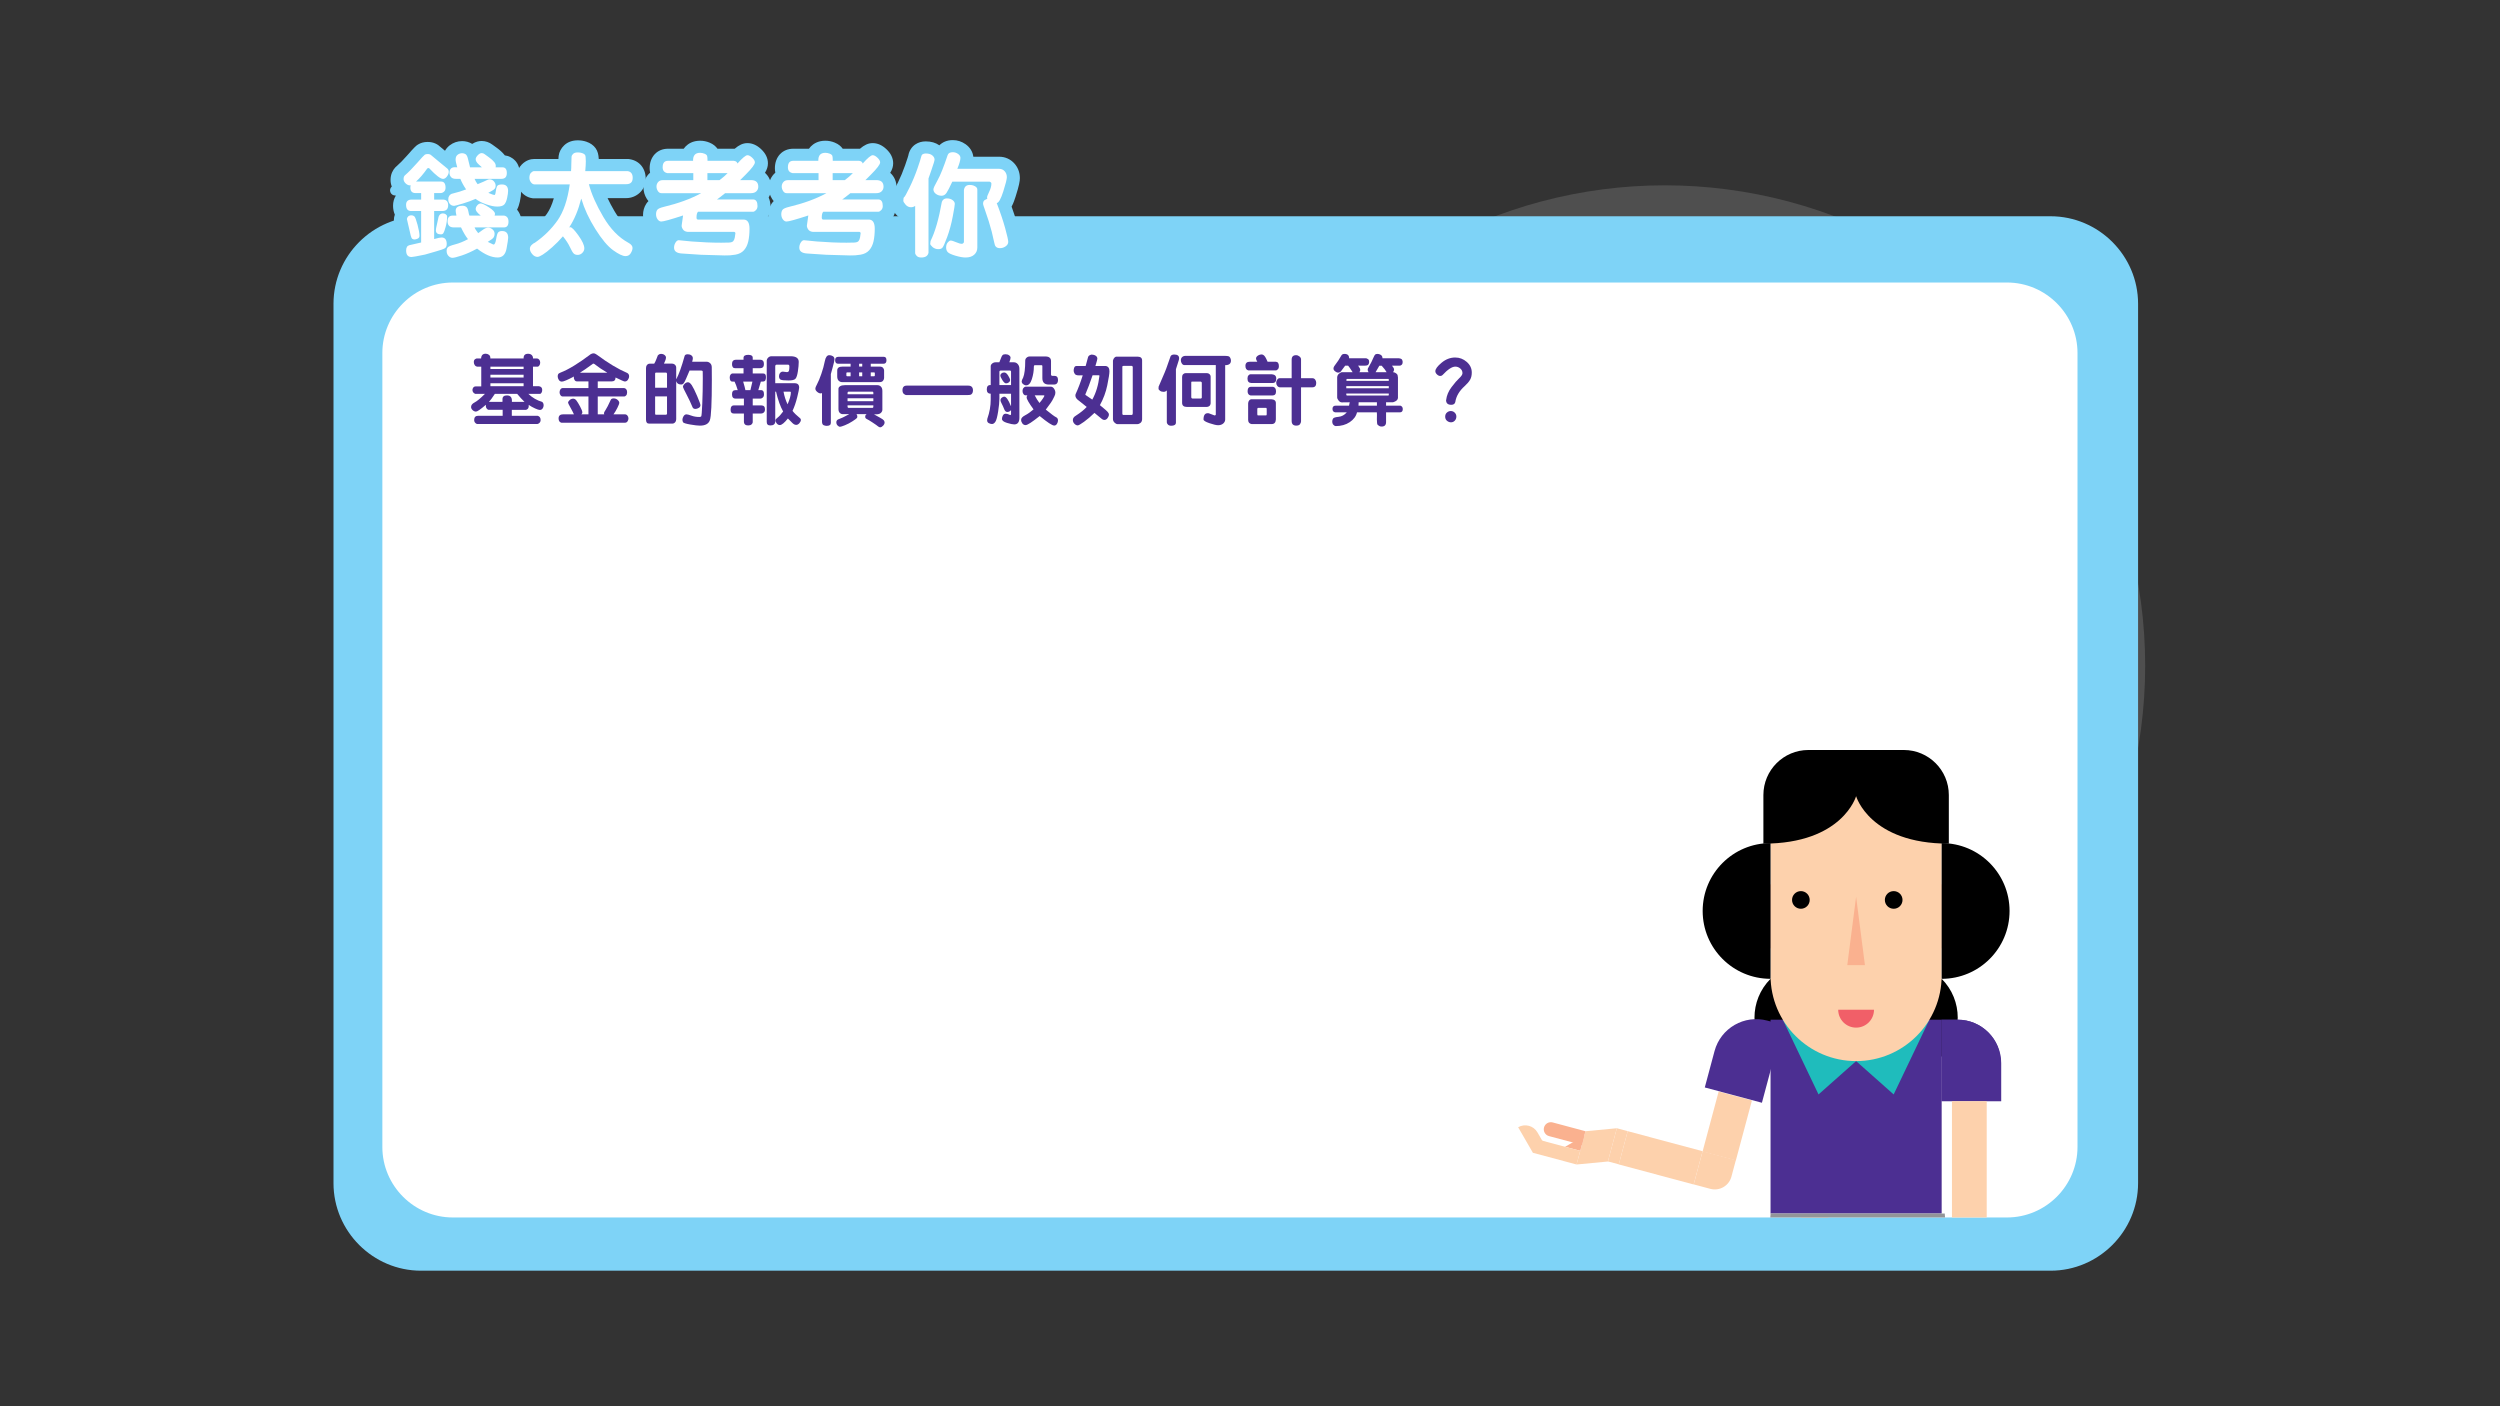 <?xml version="1.0" encoding="utf-8"?>
<!-- Generator: Adobe Illustrator 16.0.0, SVG Export Plug-In . SVG Version: 6.00 Build 0)  -->
<!DOCTYPE svg PUBLIC "-//W3C//DTD SVG 1.1//EN" "http://www.w3.org/Graphics/SVG/1.1/DTD/svg11.dtd">
<svg version="1.1" id="Layer_1" xmlns="http://www.w3.org/2000/svg" xmlns:xlink="http://www.w3.org/1999/xlink" x="0px" y="0px"
	 width="1920px" height="1080px" viewBox="0 0 1920 1080" enable-background="new 0 0 1920 1080" xml:space="preserve">
<rect x="0" y="0" width="1920" height="1080" fill="#333333" stroke="none"/>
<g>
	<circle opacity="0.14" fill="#FFFFFF" enable-background="new    " cx="1278.568" cy="511.262" r="368.928"/>
	<circle opacity="0.36" fill="#FFFFFF" enable-background="new    " cx="1278.568" cy="511.262" r="292.428"/>
	<circle opacity="0.36" fill="#FFFFFF" enable-background="new    " cx="1278.568" cy="511.262" r="216.328"/>
</g>
<path fill="#7ED3F7" d="M1574.813,975.897H323.354c-36.977,0-67.229-30.254-67.229-67.229V233.319
	c0-36.978,30.254-67.229,67.229-67.229h1251.461c36.976,0,67.229,30.252,67.229,67.229v675.349
	C1642.042,945.646,1611.789,975.897,1574.813,975.897"/>
<path fill="#FFFFFF" d="M1541.382,935.016H347.786c-29.778,0-54.141-24.361-54.141-54.141V271.112
	c0-29.778,24.362-54.142,54.141-54.142h1193.596c29.777,0,54.142,24.363,54.142,54.142v609.763
	C1595.521,910.653,1571.159,935.016,1541.382,935.016"/>
<path fill="#7ED3F7" d="M347.479,208.731c-3.829,0-7.488-1.62-10.302-4.563c-0.162-0.169-0.317-0.34-0.471-0.515l-8.247,2.351
	c-9.342,1.938-11.034,2.087-12.408,2.087c-8.326,0-14.143-6.184-14.143-15.039c0-4.381,1.467-7.637,3.57-9.912
	c-0.393-1.517-0.766-3.244-1.166-5.221l-1.807-7.809v-1.143c0-1.416,0.248-2.813,0.723-4.145c-0.882-1.998-1.362-4.304-1.362-6.828
	c0-2.997,0.781-5.665,2.183-7.85h-0.554c-3.609,0-5.304-4.464-2.604-6.857c-0.622-1.61-0.947-3.317-0.947-5.064
	c0-4.656,1.912-7.725,3.517-9.479l0.397-0.436l0.444-0.385c2.57-2.22,5.441-5.138,8.537-8.673c5.548-6.334,6.692-7.334,8.149-8.241
	c2.149-1.332,4.663-2.002,7.485-2.002c4.822,0,7.941,2.064,9.709,3.795c0.083,0.077,0.76,0.691,3.578,2.98
	c0.888-1.581,2.078-2.972,3.548-4.115c2.778-2.159,6.111-3.3,9.641-3.3c2.739,0,5.4,0.743,7.714,2.152
	c2.733-1.793,5.351-2.239,7.274-2.239c2.937,0,5.766,0.959,8.18,2.771c0.647,0.487,1.768,1.298,3.353,2.437
	c2.409,1.729,4.345,3.509,5.916,5.44c0.109,0.134,0.216,0.271,0.32,0.406c5.854,0.78,11.531,5.307,11.531,14.233
	c0,2.104-0.352,4.052-1.005,5.791c1.278,2.25,1.987,4.948,1.987,7.959c0,1.996-0.307,4.371-0.965,7.476
	c-0.507,2.39-1.224,4.461-2.165,6.249c2.188,2.562,3.429,5.98,3.429,9.889c0,2.51-0.448,4.676-1.223,6.508
	c0.629,1.75,0.966,3.696,0.966,5.79c0,1.55-0.241,3.892-1.427,10.277c-2.047,11.035-9.938,14.967-16.644,14.967
	c-5.416,0-10.889-1.71-16.598-5.204c-2.726,1.277-5.353,2.335-7.849,3.16C351.981,208.34,349.472,208.731,347.479,208.731"/>
<path fill="#7ED3F7" d="M412.847,208.007c-4.491,0-8.667-2.026-11.757-5.703c-2.744-3.269-4.137-6.813-4.137-10.532
	c0-3.837,1.587-7.462,4.469-10.207c1.446-1.381,2.905-2.433,4.42-3.188c5.644-4.033,10.399-8.781,14.146-14.125
	c2.164-3.084,3.949-7.075,5.342-11.928h-15.863l-0.726-0.106c-3.665-0.54-6.947-2.623-9.244-5.864
	c-1.914-2.702-2.928-5.839-2.928-9.068c0-5.612,2.277-9.068,4.189-10.98c3.463-3.46,7.044-4.187,9.438-4.187h18.664
	c0.047-1.177,0.11-1.838,0.176-2.349c0.392-3.084,1.885-5.932,4.316-8.227c2.658-2.504,6.188-3.771,10.492-3.771
	c2.265,0,4.466,0.361,6.544,1.071c3.038,1.04,5.408,2.719,7.041,4.991c1.657,2.315,2.251,4.967,2.42,8.284h22.886l0.749,0.114
	c7.843,1.197,12.802,7.534,12.397,16.01c-0.375,7.852-7.097,13.91-14.956,13.91h-14.32c1.508,3.207,3.293,6.565,5.349,10.057
	c4.453,7.562,9.604,12.979,15.311,16.099c7.683,4.081,8.514,10.324,8.514,12.824c0,2.241-0.514,4.514-1.529,6.782
	c-2.127,4.75-7.892,9.215-13.09,9.476c-4.702,0.235-9.627-1.707-16.131-6.396c-2.214-1.596-4.433-3.615-6.681-6.087
	c-0.623,2.565-1.955,4.935-3.938,6.975c-2.878,2.959-6.706,4.587-10.777,4.587c-4.917,0-8.134-2.1-9.964-3.86
	c-1.113-1.069-2.137-2.437-3.21-4.325c-3.297,2.899-6.018,5.01-8.315,6.448C418.477,207.026,415.696,208.007,412.847,208.007
	 M439.826,122.488L439.826,122.488L439.826,122.488z"/>
<path fill="#7ED3F7" d="M557.756,206.915c-0.504,0-1.006-0.009-1.506-0.024l-18.447-0.529l-14.858-0.982
	c-11.271-0.729-15.276-8.246-15.276-14.461c0-3.336,0.9-6.453,2.675-9.266c0.253-0.402,0.521-0.787,0.8-1.154
	c-1.563,0.297-2.494,0.35-3.295,0.35c-4.271,0-8.118-2.021-10.837-5.695c-2.078-2.809-3.178-6.246-3.178-9.941
	c0-3.246,0.84-6.18,2.497-8.723c0.496-0.764,1.061-1.44,1.673-2.041c-0.438-0.514-0.846-1.065-1.221-1.655
	c-1.704-2.675-2.607-5.737-2.607-8.845c0-3.729,1.282-7.177,3.707-9.972c0.435-0.499,0.896-0.964,1.385-1.392
	c-0.23-1.074-0.352-2.201-0.352-3.369c0-8.829,5.798-14.996,14.1-14.996h12.057c0.473-0.677,0.963-1.252,1.434-1.736
	c1.957-2.013,5.481-4.412,11.149-4.412c2.468,0,4.894,0.481,7.208,1.43c3.024,1.244,4.939,2.99,6.152,4.719l13.231,0.008
	c3.224-2.789,6.261-4.32,9.787-4.32c3.721,0,7.271,1.575,10.551,4.684c3.434,3.256,5.172,6.896,5.172,10.825
	c0,2.409-0.666,4.698-2.275,7.321c3.079,2.686,4.881,6.668,4.881,11.382c0,2.713-0.707,5.308-2.036,7.571
	c0.907,2.021,1.438,4.446,1.438,7.287c0,3.82-1.422,7.396-4.006,10.068c-0.882,0.913-1.772,1.641-2.654,2.217
	c0.331,1.527,0.513,3.223,0.513,5.095c0,4.391-0.397,8.388-1.183,11.882c-1.003,4.467-2.899,8.28-5.642,11.339
	c-3.124,3.485-7.266,5.698-12.313,6.573C563.546,206.658,560.619,206.915,557.756,206.915"/>
<path fill="#7ED3F7" d="M653.952,206.915c-0.504,0-1.006-0.009-1.506-0.024l-18.447-0.529l-14.859-0.982
	c-11.271-0.729-15.275-8.246-15.275-14.461c0-3.336,0.899-6.453,2.675-9.266c0.253-0.402,0.521-0.787,0.799-1.154
	c-1.563,0.297-2.493,0.35-3.295,0.35c-4.27,0-8.117-2.021-10.836-5.695c-2.079-2.809-3.178-6.246-3.178-9.941
	c0-3.246,0.84-6.18,2.497-8.723c0.496-0.764,1.06-1.44,1.673-2.041c-0.438-0.514-0.846-1.065-1.221-1.655
	c-1.704-2.675-2.607-5.737-2.607-8.845c0-3.729,1.282-7.177,3.707-9.972c0.434-0.499,0.896-0.964,1.384-1.392
	c-0.229-1.074-0.351-2.201-0.351-3.369c0-8.829,5.798-14.996,14.099-14.996h12.057c0.474-0.677,0.964-1.252,1.435-1.736
	c1.957-2.013,5.48-4.412,11.148-4.412c2.469,0,4.895,0.481,7.208,1.43c3.025,1.244,4.94,2.99,6.152,4.719l13.232,0.008
	c3.224-2.789,6.261-4.32,9.786-4.32c3.722,0,7.271,1.575,10.552,4.684c3.433,3.256,5.172,6.896,5.172,10.825
	c0,2.409-0.666,4.698-2.275,7.321c3.078,2.686,4.88,6.668,4.88,11.382c0,2.713-0.707,5.308-2.036,7.571
	c0.907,2.021,1.438,4.446,1.438,7.287c0,3.82-1.422,7.396-4.006,10.068c-0.882,0.913-1.773,1.641-2.655,2.217
	c0.331,1.527,0.513,3.223,0.513,5.095c0,4.391-0.396,8.388-1.183,11.882c-1.002,4.467-2.899,8.28-5.641,11.339
	c-3.124,3.485-7.267,5.698-12.313,6.573C659.742,206.658,656.815,206.915,653.952,206.915"/>
<path fill="#7ED3F7" d="M741.573,208.477c-3.039,0-6.463-0.573-10.467-1.752c-4.479-1.318-7.483-2.772-9.63-4.674
	c-0.338,0.043-0.49,0.063-0.828,0.104c-2.414,3.533-6.645,6.322-13.107,6.322c-5.612,0-9.035-2.449-10.918-4.506
	c-2.509-2.74-3.778-5.737-3.778-8.911v-26.78c-1.843-0.922-3.516-2.229-4.941-3.885c-1.934-2.242-4.153-5.349-4.153-9.476
	c0-4.71,1.436-7.705,3.247-9.61c0.401-0.714,1.182-2.18,2.569-5.023c2.134-4.373,4.005-8.863,5.561-13.347
	c1.929-5.558,2.359-7.141,2.444-7.487c0.687-3.688,2.656-6.757,5.554-8.647c2.267-1.477,4.914-2.223,7.876-2.223
	c4.09,0,7.59,1.018,10.426,3.024c2.29-2.313,5.689-4.007,10.326-4.007c3.51,0,6.896,1.089,9.8,3.146
	c3.435,2.44,5.509,5.813,5.958,9.622h19.898c4.503,0,8.634,1.84,11.63,5.182c2.761,3.08,4.219,6.961,4.219,11.225
	c0,2.342-0.548,5.626-3.225,14.029c-0.689,2.166-1.628,5.11-3.122,7.877c1.885,5.225,3.456,10.107,4.687,14.573
	c2.272,8.25,2.729,11.177,2.729,13.224c0,4.625-2.201,8.734-6.198,11.571c-3,2.13-6.515,3.255-10.165,3.255
	c-1.922,0-3.737-0.318-5.396-0.946c-1.301-0.49-2.513-1.181-3.617-2.061c-0.976,2.083-2.371,3.958-4.147,5.53
	C752.403,205.948,748.164,208.477,741.573,208.477"/>
<path fill="#FFFFFF" d="M323.438,153.27v-4.996h-4.354c-2.619,0-3.929-1.424-3.929-4.271c0-0.539,0.085-1.095,0.257-1.664
	c-1.312,0.17-2.549-0.271-3.716-1.324c-1.168-1.053-1.751-2.221-1.751-3.502c0-1.166,0.3-2.076,0.896-2.732
	c2.933-2.533,6.105-5.75,9.521-9.65c3.416-3.899,5.388-6.014,5.914-6.342c0.526-0.326,1.261-0.49,2.198-0.49
	c1.167,0,2.072,0.313,2.712,0.939c0.642,0.627,2.677,2.32,6.106,5.081c3.43,2.762,5.515,4.47,6.256,5.124
	c0.74,0.656,1.11,1.467,1.11,2.434c0,1.196-0.464,2.413-1.39,3.651c-0.925,1.239-1.928,1.858-3.01,1.858
	c-1.964,0-5.438-2.647-10.419-7.943c-0.2-0.255-0.47-0.385-0.812-0.385c-0.429,0-0.77,0.173-1.024,0.514
	c-2.904,4.127-5.737,7.416-8.498,9.863h19.258c2.278,0,3.416,1.566,3.416,4.697c0,1.338-0.396,2.363-1.194,3.074
	c-0.799,0.712-1.693,1.068-2.689,1.068h-4.868v4.996h6.533c2.817,0,4.227,1.438,4.227,4.313c0,2.988-1.493,4.483-4.481,4.483h-6.277
	v21.521c2.79-0.797,4.683-1.195,5.68-1.195c2.646,0,3.972,1.68,3.972,5.039c0,1.594-0.505,2.689-1.518,3.287
	c-1.01,0.599-3.295,1.396-6.853,2.394l-8.284,2.391c-6.036,1.252-9.495,1.879-10.376,1.879c-2.762,0-4.142-1.68-4.142-5.039
	c0-2.276,0.846-3.629,2.539-4.057c1.692-0.427,4.689-1.109,8.988-2.049v-24.169h-7.686c-2.591,0-3.886-1.595-3.886-4.782
	c0-2.676,1.466-4.014,4.396-4.014L323.438,153.27L323.438,153.27z M316.052,165.354c0.825,0,1.551,0.276,2.177,0.832
	c0.627,0.554,1.438,2.704,2.436,6.448c0.997,3.742,1.494,6.554,1.494,8.432c0,1.055-0.471,1.794-1.409,2.221
	c-0.939,0.428-1.766,0.641-2.477,0.641c-0.654,0-1.261-0.205-1.814-0.619c-0.556-0.411-1.346-3.152-2.37-8.22l-1.58-6.832
	c0-0.683,0.299-1.338,0.896-1.964C314.002,165.666,314.884,165.354,316.052,165.354 M340.178,163.901
	c0.854,0,1.602,0.243,2.241,0.726c0.641,0.484,0.961,1.039,0.961,1.666c0,2.533-0.363,5.139-1.089,7.814
	c-0.727,2.676-1.317,4.326-1.772,4.954c-0.455,0.626-1.081,0.938-1.879,0.938c-2.59,0-3.886-1.039-3.886-3.117
	c0-0.854,0.234-2.221,0.705-4.1c0.47-1.879,0.774-3.273,0.918-4.187C336.747,165.467,338.014,163.901,340.178,163.901
	 M347.735,165.566h2.817c-0.398-1.878-0.598-3.103-0.598-3.672c0-2.59,1.751-3.887,5.252-3.887c1.139,0,2.093,0.301,2.86,0.897
	c0.77,0.598,1.31,1.738,1.623,3.416c0.313,1.681,0.583,2.762,0.812,3.245h8.668c-2.563-2.078-3.843-3.729-3.843-4.953
	c0-1.052,0.412-2.043,1.238-2.967c0.824-0.926,1.735-1.389,2.732-1.389c1.052,0,3.123,0.996,6.213,2.989
	c3.088,1.993,4.632,3.644,4.632,4.953c0,0.427-0.1,0.883-0.298,1.366h7.259c2.277,0.428,3.416,1.979,3.416,4.654
	c0,2.961-1.168,4.441-3.502,4.441h-22.546c0.37,1.11,1.295,2.576,2.776,4.399c0.54-0.314,1.629-1.097,3.266-2.351
	c1.638-1.252,3.082-1.879,4.334-1.879c1.167,0,2.292,0.442,3.374,1.324c1.082,0.883,1.623,2.035,1.623,3.459
	c0,0.969-0.243,1.857-0.727,2.669c-0.484,0.812-1.992,1.972-4.525,3.479l4.014,1.923c0.171,0.086,0.326,0.129,0.471,0.129
	c0.854,0,1.509-1.433,1.964-4.292c0.455-2.862,1.018-4.592,1.687-5.189c0.669-0.598,1.603-0.896,2.798-0.896
	c3.159,0,4.738,1.692,4.738,5.081c0,1.109-0.42,3.928-1.259,8.455c-0.84,4.525-3.111,6.789-6.812,6.789
	c-4.726,0-9.991-2.278-15.8-6.832c-4.241,2.334-8.171,4.099-11.785,5.295c-3.614,1.195-5.991,1.793-7.132,1.793
	c-1.108,0-2.135-0.491-3.073-1.474c-0.938-0.98-1.408-2.271-1.408-3.864c0-1.082,0.291-1.979,0.875-2.688
	c0.583-0.712,2.462-1.48,5.637-2.306c3.173-0.826,6.469-2.163,9.885-4.015c-1.736-2.135-3.516-5.139-5.337-9.01h-5.509
	c-3.218,0-4.825-1.58-4.825-4.74C343.722,167.02,345.059,165.566,347.735,165.566 M360.973,128.502h9.096
	c-0.285-0.284-1.146-1.081-2.583-2.391c-1.438-1.309-2.156-2.605-2.156-3.887c0-0.881,0.526-1.879,1.579-2.988
	c1.054-1.11,2.063-1.666,3.032-1.666c0.77,0,1.493,0.257,2.179,0.77c0.683,0.513,1.855,1.366,3.521,2.562
	c1.666,1.196,2.996,2.407,3.993,3.63c0.996,1.225,1.338,2.548,1.024,3.971h5.211c2.247,0,3.372,1.452,3.372,4.355
	c0,2.99-1.353,4.484-4.058,4.484h-20.71c0.599,1.51,1.381,2.875,2.35,4.099c3.871-1.593,6.191-2.611,6.96-3.052
	c0.77-0.442,1.522-0.662,2.264-0.662c1.253,0,2.334,0.505,3.245,1.516c0.911,1.01,1.366,2.186,1.366,3.521
	c0,0.826-0.214,1.523-0.642,2.093c-0.427,0.57-1.267,1.188-2.519,1.858c-1.253,0.668-2.078,1.131-2.479,1.388
	c2.592,1.109,4.144,1.666,4.655,1.666s0.86-0.849,1.046-2.541c0.186-1.694,0.498-3.046,0.939-4.058
	c0.439-1.01,1.715-1.516,3.821-1.516c3.159,0,4.739,1.652,4.739,4.953c0,1.253-0.25,3.053-0.748,5.402
	c-0.498,2.348-1.237,4.043-2.22,5.08c-0.982,1.04-2.782,1.559-5.402,1.559c-2.305,0-5.124-0.576-8.454-1.729
	c-3.33-1.152-6.05-2.555-8.154-4.206c-2.677,1.253-5.974,2.462-9.886,3.63c-3.915,1.168-6.101,1.75-6.556,1.75
	c-1.338,0-2.427-0.47-3.267-1.408c-0.84-0.939-1.26-2.135-1.26-3.588c0-2.049,0.839-3.459,2.52-4.227
	c4.611-1.139,8.341-2.277,11.188-3.416c-1.821-2.619-3.303-5.324-4.439-8.113h-3.587c-1.623,0-2.818-0.455-3.587-1.367
	c-0.771-0.91-1.153-1.949-1.153-3.117c0-2.959,1.396-4.44,4.185-4.44l1.752,0.085c-0.825-2.818-1.238-4.824-1.238-6.021
	c0-1.622,0.513-2.833,1.538-3.629c1.022-0.798,2.189-1.196,3.501-1.196c0.938,0,1.793,0.242,2.562,0.727
	c0.77,0.485,1.367,1.565,1.793,3.244c0.429,1.682,0.897,3.588,1.41,5.723L360.973,128.502z"/>
<path fill="#FFFFFF" d="M438.552,131.406c0.143-1.195,0.221-3.146,0.234-5.851c0.015-2.704,0.071-4.447,0.171-5.23
	c0.1-0.782,0.52-1.522,1.259-2.221c0.74-0.697,1.95-1.046,3.631-1.046c1.167,0,2.27,0.178,3.31,0.534
	c1.039,0.355,1.757,0.811,2.157,1.366c0.396,0.555,0.597,2.228,0.597,5.018c0,1.707-0.144,4.184-0.427,7.43h32.495
	c2.618,0.397,3.929,2.121,3.929,5.166c0,3.246-1.623,4.868-4.868,4.868h-28.78c1.965,7.544,5.658,15.921,11.081,25.13
	c5.424,9.209,11.82,15.82,19.194,19.834c2.163,1.139,3.245,2.478,3.245,4.014c0,1.196-0.456,2.541-1.366,4.035
	c-0.912,1.495-2.25,2.242-4.014,2.242c-2.164,0-5.339-1.509-9.522-4.525c-4.185-3.018-8.732-8.441-13.643-16.27
	c-4.911-7.828-8.491-15.557-10.74-23.186h-0.171c-2.163,8.596-5.195,15.855-9.096,21.776l0.172,0.171
	c0.198-0.113,0.411-0.171,0.64-0.171c1.082,0,3.14,2.106,6.171,6.319c3.031,4.214,4.548,7.531,4.548,9.95
	c0,1.251-0.506,2.397-1.517,3.437c-1.01,1.039-2.213,1.56-3.607,1.56c-1.281,0-2.292-0.356-3.032-1.068
	c-0.739-0.712-1.708-2.356-2.902-4.931c-1.196-2.577-2.989-5.331-5.38-8.264c-2.563,2.988-5.317,5.785-8.264,8.392
	c-2.945,2.604-5.353,4.489-7.217,5.657c-1.864,1.166-3.195,1.75-3.992,1.75c-1.537,0-2.903-0.711-4.1-2.135
	c-1.196-1.424-1.794-2.79-1.794-4.1c0-1.109,0.455-2.098,1.367-2.966c0.909-0.87,1.735-1.433,2.476-1.688
	c6.976-4.839,12.77-10.547,17.381-17.123c4.61-6.576,7.742-15.799,9.395-27.67h-27.372c-0.968-0.142-1.814-0.726-2.54-1.75
	c-0.727-1.025-1.089-2.121-1.089-3.289c0-1.764,0.42-3.065,1.26-3.906c0.839-0.84,1.629-1.26,2.369-1.26L438.552,131.406
	L438.552,131.406z"/>
<path fill="#FFFFFF" d="M532.441,132.943h-20.026c-2.334-0.513-3.501-1.992-3.501-4.44c0-3.33,1.365-4.997,4.099-4.997h19.259
	c-0.114-4.1,1.68-6.148,5.381-6.148c1.166,0,2.305,0.229,3.416,0.684c1.109,0.455,1.771,1.01,1.984,1.666
	c0.214,0.654,0.32,1.921,0.32,3.799h20.197c1.623,0.199,2.548,0.896,2.775,2.093c3.813-4.271,6.376-6.405,7.687-6.405
	c1.081,0,2.306,0.648,3.673,1.943c1.365,1.295,2.05,2.484,2.05,3.564c0,1.538-2.335,4.641-7.003,9.31l-4.356,4.356h9.267
	c3.132,0.256,4.697,1.936,4.697,5.037c0,1.396-0.483,2.57-1.451,3.522c-0.969,0.954-2.35,1.43-4.143,1.43H556.91
	c-3.188,2.563-5.28,4.172-6.276,4.826h27.968c2.107,0.17,3.161,1.865,3.161,5.081c0,1.253-0.398,2.292-1.195,3.117
	c-0.799,0.827-1.537,1.239-2.221,1.239h-42.231c-0.797,0.654-1.194,2.163-1.194,4.525c0,0.997,0.397,1.494,1.194,1.494h35.229
	c2.847,0.172,4.271,2.506,4.271,7.004c0,3.672-0.313,6.903-0.939,9.693s-1.737,5.074-3.33,6.853
	c-1.595,1.778-3.787,2.911-6.576,3.396c-2.791,0.482-5.522,0.683-8.198,0.598l-18.104-0.512l-14.859-0.983
	c-3.957-0.256-5.937-1.751-5.937-4.483c0-1.424,0.377-2.732,1.132-3.929c0.754-1.194,1.571-1.794,2.455-1.794l9.991,0.982
	c7.972,0.627,15.502,0.939,22.59,0.939c2.191,0,4.155-0.035,5.894-0.106c1.735-0.071,2.889-0.462,3.458-1.175
	c0.569-0.711,0.946-1.629,1.132-2.754c0.186-1.123,0.349-2.283,0.491-3.48c-0.313-0.54-0.641-0.811-0.982-0.811h-35.782
	c-1.681-0.17-2.883-0.825-3.608-1.965c-0.726-1.138-1.032-2.148-0.918-3.031l1.067-7.602c-9.45,3.104-15.03,4.655-16.738,4.655
	c-1.054,0-1.985-0.547-2.798-1.644c-0.812-1.096-1.217-2.428-1.217-3.992c0-1.281,0.292-2.37,0.876-3.268
	c0.583-0.896,2.298-1.686,5.146-2.369c11.074-2.648,20.582-6.121,28.523-10.42v-0.086h-30.444c-1.11,0-2.016-0.547-2.712-1.643
	c-0.698-1.096-1.047-2.255-1.047-3.48c0-1.31,0.42-2.447,1.261-3.416c0.839-0.968,1.971-1.451,3.395-1.451h23.613v-5.423H532.441z
	 M543.288,132.943v5.424h9.266c2.704-2.021,4.797-3.83,6.277-5.424H543.288z"/>
<path fill="#FFFFFF" d="M628.638,132.943H608.61c-2.333-0.513-3.5-1.992-3.5-4.44c0-3.33,1.364-4.997,4.099-4.997h19.258
	c-0.114-4.1,1.68-6.148,5.381-6.148c1.166,0,2.306,0.229,3.416,0.684s1.772,1.01,1.985,1.666c0.214,0.654,0.319,1.921,0.319,3.799
	h20.197c1.623,0.199,2.548,0.896,2.776,2.093c3.813-4.271,6.376-6.405,7.686-6.405c1.081,0,2.307,0.648,3.673,1.943
	c1.365,1.295,2.051,2.484,2.051,3.564c0,1.538-2.335,4.641-7.003,9.31l-4.356,4.356h9.266c3.133,0.256,4.697,1.936,4.697,5.037
	c0,1.396-0.482,2.57-1.451,3.522c-0.969,0.954-2.349,1.43-4.142,1.43h-19.856c-3.188,2.563-5.279,4.172-6.275,4.826h27.968
	c2.107,0.17,3.161,1.865,3.161,5.081c0,1.253-0.399,2.292-1.196,3.117c-0.798,0.827-1.537,1.239-2.22,1.239H632.31
	c-0.797,0.654-1.193,2.163-1.193,4.525c0,0.997,0.396,1.494,1.193,1.494h35.229c2.846,0.172,4.27,2.506,4.27,7.004
	c0,3.672-0.313,6.903-0.938,9.693s-1.737,5.074-3.33,6.853c-1.596,1.778-3.787,2.911-6.576,3.396
	c-2.791,0.482-5.522,0.683-8.199,0.598l-18.104-0.512l-14.86-0.983c-3.957-0.256-5.936-1.751-5.936-4.483
	c0-1.424,0.377-2.732,1.132-3.929c0.754-1.194,1.571-1.794,2.455-1.794l9.991,0.982c7.972,0.627,15.502,0.939,22.59,0.939
	c2.191,0,4.155-0.035,5.893-0.106c1.736-0.071,2.89-0.462,3.458-1.175c0.57-0.711,0.947-1.629,1.133-2.754
	c0.186-1.123,0.349-2.283,0.49-3.48c-0.313-0.54-0.64-0.811-0.981-0.811H624.24c-1.682-0.17-2.883-0.825-3.609-1.965
	c-0.725-1.138-1.032-2.148-0.918-3.031l1.068-7.602c-9.451,3.104-15.031,4.655-16.739,4.655c-1.053,0-1.985-0.547-2.797-1.644
	c-0.813-1.096-1.218-2.428-1.218-3.992c0-1.281,0.293-2.37,0.877-3.268c0.583-0.896,2.298-1.686,5.145-2.369
	c11.074-2.648,20.582-6.121,28.524-10.42v-0.086h-30.445c-1.11,0-2.015-0.547-2.712-1.643c-0.698-1.096-1.046-2.255-1.046-3.48
	c0-1.31,0.42-2.447,1.26-3.416c0.839-0.968,1.971-1.451,3.396-1.451h23.612V132.943L628.638,132.943z M639.484,132.943v5.424h9.266
	c2.704-2.021,4.797-3.83,6.277-5.424H639.484z"/>
<path fill="#FFFFFF" d="M702.844,158.137c-0.938,0.684-2.007,1.025-3.202,1.025c-1.623,0-3.012-0.669-4.163-2.008
	c-1.153-1.338-1.729-2.32-1.729-2.946c0-1.679,0.22-2.618,0.661-2.817c0.44-0.199,1.821-2.676,4.143-7.431
	c2.319-4.754,4.326-9.57,6.021-14.454c1.692-4.882,2.633-7.842,2.817-8.882c0.186-1.039,0.583-1.757,1.195-2.157
	c0.611-0.397,1.416-0.598,2.413-0.598c2.191,0,3.864,0.492,5.018,1.475c1.152,0.981,1.729,2.057,1.729,3.223
	c0,0.77-0.783,3.389-2.349,7.857l-2.307,6.661v57.091c-0.542,2.392-2.392,3.588-5.55,3.588c-1.596,0-2.776-0.42-3.546-1.26
	c-0.769-0.84-1.152-1.559-1.152-2.155L702.844,158.137L702.844,158.137z M720.692,191.357c-1.766,0-3.273-0.555-4.525-1.665
	c-1.254-1.11-1.837-1.949-1.751-2.519l0.256-2.093c3.473-6.946,6.362-16.966,8.668-30.062c0.712-1.765,1.979-2.647,3.8-2.647
	c1.767,0,3.231,0.427,4.398,1.28c1.167,0.855,1.751,1.837,1.751,2.948c0,0.911-0.533,4.177-1.602,9.799
	c-1.067,5.622-2.498,10.874-4.291,15.757c-1.794,4.883-3.054,7.637-3.779,8.262C722.892,191.045,721.917,191.357,720.692,191.357
	 M760.063,139.52h-28.693c-2.021,4.355-3.518,7.245-4.483,8.668c-0.968,1.424-2.207,2.135-3.715,2.135
	c-1.681,0-3.153-0.477-4.42-1.429c-1.268-0.955-1.9-2.115-1.9-3.481c0-0.883,1.061-3.195,3.181-6.938
	c2.122-3.743,4.705-10.185,7.752-19.323c0.482-1.507,1.808-2.262,3.972-2.262c1.451,0,2.789,0.434,4.014,1.301
	c1.224,0.87,1.837,1.887,1.837,3.054c0,1.794-0.798,4.599-2.394,8.412h32.197c1.68,0,3.074,0.619,4.186,1.858
	c1.109,1.237,1.665,2.755,1.665,4.548c0,1.564-0.918,5.229-2.754,10.995c-1.837,5.764-3.51,8.731-5.019,8.902
	c2.732,7.088,4.891,13.5,6.47,19.236c1.58,5.737,2.37,9.26,2.37,10.568c0,1.34-0.662,2.477-1.985,3.416
	c-1.324,0.939-2.783,1.41-4.377,1.41c-0.713,0-1.331-0.1-1.857-0.299s-1.011-0.541-1.451-1.025
	c-0.441-0.484-0.834-1.607-1.174-3.372c-0.543-2.677-1.161-5.36-1.858-8.05c-0.697-2.691-1.459-5.345-2.284-7.965
	c-0.825-2.617-1.758-5.395-2.797-8.326c-1.04-2.932-1.559-4.568-1.559-4.909c0-1.624,0.49-2.655,1.473-3.097
	c0.982-0.441,1.573-0.748,1.771-0.918c-0.113-0.342-0.17-0.684-0.17-1.025c0-0.654,0.554-2.127,1.664-4.419
	c1.11-2.291,1.666-4.377,1.666-6.257c0-0.427-0.207-0.768-0.619-1.024C760.354,139.646,760.119,139.52,760.063,139.52
	 M750.584,145.54v44.536c0,2.277-0.806,4.128-2.414,5.552c-1.607,1.423-3.808,2.136-6.597,2.136c-2.052,0-4.599-0.449-7.645-1.346
	s-5.023-1.787-5.936-2.669c-0.91-0.882-1.366-2.105-1.366-3.673c0-1.594,0.412-2.881,1.238-3.863
	c0.825-0.982,1.552-1.474,2.179-1.474c0.882,0,2.283,0.421,4.205,1.26c1.922,0.84,3.438,1.261,4.548,1.261
	c0.229,0,0.533-0.15,0.918-0.448c0.385-0.3,0.577-0.62,0.577-0.961V146.01c0.369-2.647,1.85-3.971,4.44-3.971
	c1.535,0,2.896,0.334,4.078,1.003C749.992,143.711,750.584,144.544,750.584,145.54"/>
<g>
	<g>
		<defs>
			<rect id="SVGID_1_" x="946.75" y="454.918" width="653.271" height="480.098"/>
		</defs>
		<clipPath id="SVGID_2_">
			<use xlink:href="#SVGID_1_"  overflow="visible"/>
		</clipPath>
		<path clip-path="url(#SVGID_2_)" fill="#FBBC8B" d="M1324.998,831.193c0,4.167,3.375,7.539,7.539,7.539s7.539-3.372,7.539-7.539
			s-3.375-7.539-7.539-7.539S1324.998,827.026,1324.998,831.193"/>
	</g>
	<g>
		<defs>
			<rect id="SVGID_3_" x="946.75" y="454.918" width="653.271" height="480.098"/>
		</defs>
		<clipPath id="SVGID_4_">
			<use xlink:href="#SVGID_3_"  overflow="visible"/>
		</clipPath>
		<path clip-path="url(#SVGID_4_)" fill="#FBBC8B" d="M1324.998,831.193c0,4.167,3.375,7.539,7.539,7.539s7.539-3.372,7.539-7.539
			s-3.375-7.539-7.539-7.539S1324.998,827.026,1324.998,831.193"/>
	</g>
	<g>
		<defs>
			<rect id="SVGID_5_" x="946.75" y="454.918" width="653.271" height="480.098"/>
		</defs>
		<clipPath id="SVGID_6_">
			<use xlink:href="#SVGID_5_"  overflow="visible"/>
		</clipPath>
		<path clip-path="url(#SVGID_6_)" fill="#FBBC8B" d="M1373.775,789.236c0,4.167,3.375,7.539,7.539,7.539
			c4.163,0,7.545-3.372,7.545-7.539s-3.381-7.539-7.545-7.539S1373.775,785.069,1373.775,789.236"/>
	</g>
	<g>
		<defs>
			<rect id="SVGID_7_" x="946.75" y="454.918" width="653.271" height="480.098"/>
		</defs>
		<clipPath id="SVGID_8_">
			<use xlink:href="#SVGID_7_"  overflow="visible"/>
		</clipPath>
		<path clip-path="url(#SVGID_8_)" fill="#FBBC8B" d="M1373.775,789.236c0,4.167,3.375,7.539,7.539,7.539
			c4.163,0,7.545-3.372,7.545-7.539s-3.381-7.539-7.545-7.539S1373.775,785.069,1373.775,789.236"/>
	</g>
	<g>
		<defs>
			<rect id="SVGID_9_" x="946.75" y="454.918" width="653.271" height="480.098"/>
		</defs>
		<clipPath id="SVGID_10_">
			<use xlink:href="#SVGID_9_"  overflow="visible"/>
		</clipPath>
		<path clip-path="url(#SVGID_10_)" fill="#FBBC8B" d="M1373.775,873.146c0,4.168,3.375,7.539,7.539,7.539
			c4.163,0,7.545-3.371,7.545-7.539c0-4.16-3.381-7.538-7.545-7.538S1373.775,868.985,1373.775,873.146"/>
	</g>
	<g>
		<defs>
			<rect id="SVGID_11_" x="946.75" y="454.918" width="653.271" height="480.098"/>
		</defs>
		<clipPath id="SVGID_12_">
			<use xlink:href="#SVGID_11_"  overflow="visible"/>
		</clipPath>
		<path clip-path="url(#SVGID_12_)" fill="#FBBC8B" d="M1373.775,873.146c0,4.168,3.375,7.539,7.539,7.539
			c4.163,0,7.545-3.371,7.545-7.539c0-4.16-3.381-7.538-7.545-7.538S1373.775,868.985,1373.775,873.146"/>
	</g>
	<g>
		<defs>
			<rect id="SVGID_13_" x="946.75" y="454.918" width="653.271" height="480.098"/>
		</defs>
		<clipPath id="SVGID_14_">
			<use xlink:href="#SVGID_13_"  overflow="visible"/>
		</clipPath>
		<rect x="1383.13" y="932.715" clip-path="url(#SVGID_14_)" fill="#FDD1AE" width="20.909" height="35.124"/>
	</g>
	<g>
		<defs>
			<rect id="SVGID_15_" x="946.75" y="454.918" width="653.271" height="480.098"/>
		</defs>
		<clipPath id="SVGID_16_">
			<use xlink:href="#SVGID_15_"  overflow="visible"/>
		</clipPath>
		<polygon clip-path="url(#SVGID_16_)" fill="#FDD1AC" points="1501.762,793.465 1483.105,812.127 1477.064,806.086 
			1495.729,787.425 		"/>
	</g>
	<g>
		<defs>
			<rect id="SVGID_17_" x="946.75" y="454.918" width="653.271" height="480.098"/>
		</defs>
		<clipPath id="SVGID_18_">
			<use xlink:href="#SVGID_17_"  overflow="visible"/>
		</clipPath>
		<polygon clip-path="url(#SVGID_18_)" fill="#FDD1AC" points="1470.896,800.012 1489.605,781.303 1473.59,765.289 
			1448.908,789.962 		"/>
	</g>
	<g>
		<defs>
			<rect id="SVGID_19_" x="946.75" y="454.918" width="653.271" height="480.098"/>
		</defs>
		<clipPath id="SVGID_20_">
			<use xlink:href="#SVGID_19_"  overflow="visible"/>
		</clipPath>
		<path clip-path="url(#SVGID_20_)" fill="#FAB18F" d="M1473.583,765.286l-11.831-11.831c-2.112-2.123-5.555-2.116-7.675,0.007
			c-2.119,2.112-2.126,5.554-0.006,7.67l11.838,11.832L1473.583,765.286z"/>
	</g>
	<g>
		<defs>
			<rect id="SVGID_21_" x="946.75" y="454.918" width="653.271" height="480.098"/>
		</defs>
		<clipPath id="SVGID_22_">
			<use xlink:href="#SVGID_21_"  overflow="visible"/>
		</clipPath>
		<polygon clip-path="url(#SVGID_22_)" fill="#FDD1AC" points="1448.078,773.773 1456.59,782.281 1465.101,773.773 		"/>
	</g>
	<g>
		<defs>
			<rect id="SVGID_23_" x="946.75" y="454.918" width="653.271" height="480.098"/>
		</defs>
		<clipPath id="SVGID_24_">
			<use xlink:href="#SVGID_23_"  overflow="visible"/>
		</clipPath>
		<polygon clip-path="url(#SVGID_24_)" fill="#FDD1AC" points="1495.721,787.424 1477.064,806.086 1470.944,799.96 
			1489.605,781.309 		"/>
	</g>
	<g>
		<defs>
			<rect id="SVGID_25_" x="946.75" y="454.918" width="653.271" height="480.098"/>
		</defs>
		<clipPath id="SVGID_26_">
			<use xlink:href="#SVGID_25_"  overflow="visible"/>
		</clipPath>
		<polygon clip-path="url(#SVGID_26_)" fill="#FDD1AC" points="1437.893,763.592 1430.219,771.271 1448.908,789.965 
			1456.582,782.288 		"/>
	</g>
	<g>
		<defs>
			<rect id="SVGID_27_" x="946.75" y="454.918" width="653.271" height="480.098"/>
		</defs>
		<clipPath id="SVGID_28_">
			<use xlink:href="#SVGID_27_"  overflow="visible"/>
		</clipPath>
		<path clip-path="url(#SVGID_28_)" fill="#FDD1AC" d="M1414.184,755.236l16.028,16.032l7.682-7.678l-8.368-8.368
			C1425.292,750.991,1418.422,750.998,1414.184,755.236"/>
	</g>
	<g>
		<defs>
			<rect id="SVGID_29_" x="946.75" y="454.918" width="653.271" height="480.098"/>
		</defs>
		<clipPath id="SVGID_30_">
			<use xlink:href="#SVGID_29_"  overflow="visible"/>
		</clipPath>
		<rect x="1368.403" y="997.066" clip-path="url(#SVGID_30_)" fill="#FDD1AC" width="24.404" height="186.762"/>
	</g>
	<g>
		<defs>
			<rect id="SVGID_31_" x="946.75" y="454.918" width="653.271" height="480.098"/>
		</defs>
		<clipPath id="SVGID_32_">
			<use xlink:href="#SVGID_31_"  overflow="visible"/>
		</clipPath>
		<rect x="1458.183" y="997.066" clip-path="url(#SVGID_32_)" fill="#FDD1AC" width="24.405" height="186.762"/>
	</g>
	<g>
		<defs>
			<rect id="SVGID_33_" x="946.75" y="454.918" width="653.271" height="480.098"/>
		</defs>
		<clipPath id="SVGID_34_">
			<use xlink:href="#SVGID_33_"  overflow="visible"/>
		</clipPath>
		<path clip-path="url(#SVGID_34_)" d="M1419.3,811.252c-16.441,16.441-43.088,16.441-59.53,0.021
			c-16.434-16.442-16.434-43.084,0.009-59.539L1419.3,811.252z"/>
	</g>
	<g>
		<defs>
			<rect id="SVGID_35_" x="946.75" y="454.918" width="653.271" height="480.098"/>
		</defs>
		<clipPath id="SVGID_36_">
			<use xlink:href="#SVGID_35_"  overflow="visible"/>
		</clipPath>
		<path clip-path="url(#SVGID_36_)" d="M1431.686,811.252c16.439,16.441,43.101,16.441,59.521,0.021
			c16.448-16.442,16.434-43.084-0.007-59.539L1431.686,811.252z"/>
	</g>
	<g>
		<defs>
			<rect id="SVGID_37_" x="946.75" y="454.918" width="653.271" height="480.098"/>
		</defs>
		<clipPath id="SVGID_38_">
			<use xlink:href="#SVGID_37_"  overflow="visible"/>
		</clipPath>
		<rect x="1359.777" y="783.132" clip-path="url(#SVGID_38_)" fill="#4C2F92" width="131.422" height="148.858"/>
	</g>
	<g>
		<defs>
			<rect id="SVGID_39_" x="946.75" y="454.918" width="653.271" height="480.098"/>
		</defs>
		<clipPath id="SVGID_40_">
			<use xlink:href="#SVGID_39_"  overflow="visible"/>
		</clipPath>
		<polygon clip-path="url(#SVGID_40_)" fill="#939598" points="1507.755,1110.289 1345.631,1110.289 1359.824,931.992 
			1493.561,931.992 		"/>
	</g>
	<g>
		<defs>
			<rect id="SVGID_41_" x="946.75" y="454.918" width="653.271" height="480.098"/>
		</defs>
		<clipPath id="SVGID_42_">
			<use xlink:href="#SVGID_41_"  overflow="visible"/>
		</clipPath>
		<polygon clip-path="url(#SVGID_42_)" fill="#1FBCBC" points="1369.213,783.132 1396.628,840.53 1425.488,814.924 		"/>
	</g>
	<g>
		<defs>
			<rect id="SVGID_43_" x="946.75" y="454.918" width="653.271" height="480.098"/>
		</defs>
		<clipPath id="SVGID_44_">
			<use xlink:href="#SVGID_43_"  overflow="visible"/>
		</clipPath>
		<polygon clip-path="url(#SVGID_44_)" fill="#1FBCBC" points="1481.771,783.132 1454.341,840.53 1425.488,814.924 		"/>
	</g>
	<g>
		<defs>
			<rect id="SVGID_45_" x="946.75" y="454.918" width="653.271" height="480.098"/>
		</defs>
		<clipPath id="SVGID_46_">
			<use xlink:href="#SVGID_45_"  overflow="visible"/>
		</clipPath>
		<path clip-path="url(#SVGID_46_)" fill="#FDD1AC" d="M1359.777,605.578v143.639c0,36.283,29.427,65.703,65.718,65.703
			s65.704-29.42,65.704-65.703V605.578H1359.777z"/>
	</g>
	<g>
		<defs>
			<rect id="SVGID_47_" x="946.75" y="454.918" width="653.271" height="480.098"/>
		</defs>
		<clipPath id="SVGID_48_">
			<use xlink:href="#SVGID_47_"  overflow="visible"/>
		</clipPath>
		<path clip-path="url(#SVGID_48_)" fill="#FAB18F" d="M1359.777,728.297c-13.573,0-24.581-11.001-24.581-24.578
			c0-13.57,11.008-24.571,24.581-24.571V728.297z"/>
	</g>
	<g>
		<defs>
			<rect id="SVGID_49_" x="946.75" y="454.918" width="653.271" height="480.098"/>
		</defs>
		<clipPath id="SVGID_50_">
			<use xlink:href="#SVGID_49_"  overflow="visible"/>
		</clipPath>
		<path clip-path="url(#SVGID_50_)" d="M1359.777,751.734c-28.807,0-52.131-23.341-52.131-52.111
			c0-28.792,23.324-52.124,52.131-52.124V751.734z"/>
	</g>
	<g>
		<defs>
			<rect id="SVGID_51_" x="946.75" y="454.918" width="653.271" height="480.098"/>
		</defs>
		<clipPath id="SVGID_52_">
			<use xlink:href="#SVGID_51_"  overflow="visible"/>
		</clipPath>
		<path clip-path="url(#SVGID_52_)" fill="#FAB18F" d="M1491.198,679.143c13.587,0,24.587,11.006,24.587,24.576
			c0,13.573-11,24.574-24.587,24.574V679.143z"/>
	</g>
	<g>
		<defs>
			<rect id="SVGID_53_" x="946.75" y="454.918" width="653.271" height="480.098"/>
		</defs>
		<clipPath id="SVGID_54_">
			<use xlink:href="#SVGID_53_"  overflow="visible"/>
		</clipPath>
		<polygon clip-path="url(#SVGID_54_)" fill="#FAB18F" points="1425.488,688.706 1418.713,741.198 1432.271,741.198 		"/>
	</g>
	<g>
		<defs>
			<rect id="SVGID_55_" x="946.75" y="454.918" width="653.271" height="480.098"/>
		</defs>
		<clipPath id="SVGID_56_">
			<use xlink:href="#SVGID_55_"  overflow="visible"/>
		</clipPath>
		<path clip-path="url(#SVGID_56_)" fill="#F15F68" d="M1439.236,775.468c0,7.604-6.155,13.755-13.742,13.755
			c-7.592,0-13.754-6.151-13.754-13.755H1439.236z"/>
	</g>
	<g>
		<defs>
			<rect id="SVGID_57_" x="946.75" y="454.918" width="653.271" height="480.098"/>
		</defs>
		<clipPath id="SVGID_58_">
			<use xlink:href="#SVGID_57_"  overflow="visible"/>
		</clipPath>
		<path clip-path="url(#SVGID_58_)" fill="#4C2F92" d="M1503.489,783.132h-12.291v62.021h45.416V816.25
			C1536.614,797.957,1521.786,783.132,1503.489,783.132"/>
	</g>
	<g>
		<defs>
			<rect id="SVGID_59_" x="946.75" y="454.918" width="653.271" height="480.098"/>
		</defs>
		<clipPath id="SVGID_60_">
			<use xlink:href="#SVGID_59_"  overflow="visible"/>
		</clipPath>
		<path clip-path="url(#SVGID_60_)" d="M1389.846,691.152c0,3.745-3.031,6.778-6.775,6.778c-3.746,0-6.783-3.033-6.783-6.778
			c0-3.746,3.037-6.779,6.783-6.779C1386.814,684.373,1389.846,687.406,1389.846,691.152"/>
	</g>
	<g>
		<defs>
			<rect id="SVGID_61_" x="946.75" y="454.918" width="653.271" height="480.098"/>
		</defs>
		<clipPath id="SVGID_62_">
			<use xlink:href="#SVGID_61_"  overflow="visible"/>
		</clipPath>
		<path clip-path="url(#SVGID_62_)" d="M1461.131,691.152c0,3.745-3.037,6.778-6.775,6.778c-3.754,0-6.789-3.033-6.789-6.778
			c0-3.746,3.035-6.779,6.789-6.779C1458.094,684.373,1461.131,687.406,1461.131,691.152"/>
	</g>
	<g>
		<defs>
			<rect id="SVGID_63_" x="946.75" y="454.918" width="653.271" height="480.098"/>
		</defs>
		<clipPath id="SVGID_64_">
			<use xlink:href="#SVGID_63_"  overflow="visible"/>
		</clipPath>
		<path clip-path="url(#SVGID_64_)" d="M1462.124,575.993h-36.636h-36.621c-19.102,0-34.583,15.482-34.583,34.583v37.344
			c60.83,0,71.204-36.467,71.204-36.467s10.388,36.467,71.211,36.467v-37.344C1496.699,591.477,1481.218,575.993,1462.124,575.993"
			/>
	</g>
	<g>
		<defs>
			<rect id="SVGID_65_" x="946.75" y="454.918" width="653.271" height="480.098"/>
		</defs>
		<clipPath id="SVGID_66_">
			<use xlink:href="#SVGID_65_"  overflow="visible"/>
		</clipPath>
		<path clip-path="url(#SVGID_66_)" d="M1491.198,647.498c28.807,0,52.146,23.332,52.146,52.118
			c0,28.785-23.339,52.124-52.146,52.124V647.498z"/>
	</g>
	<g>
		<defs>
			<rect id="SVGID_67_" x="946.75" y="454.918" width="653.271" height="480.098"/>
		</defs>
		<clipPath id="SVGID_68_">
			<use xlink:href="#SVGID_67_"  overflow="visible"/>
		</clipPath>
		<path clip-path="url(#SVGID_68_)" fill="#4C2F92" d="M1503.489,783.132c18.473,0,33.441,14.97,33.441,33.43v29.188h-11.149
			h-26.706h-7.998v-62.616L1503.489,783.132L1503.489,783.132z"/>
	</g>
	<g>
		<defs>
			<rect id="SVGID_69_" x="946.75" y="454.918" width="653.271" height="480.098"/>
		</defs>
		<clipPath id="SVGID_70_">
			<use xlink:href="#SVGID_69_"  overflow="visible"/>
		</clipPath>
		<rect x="1499.104" y="845.744" clip-path="url(#SVGID_70_)" fill="#FDD1AC" width="26.699" height="141.102"/>
	</g>
	<g>
		<defs>
			<rect id="SVGID_71_" x="946.75" y="454.918" width="653.271" height="480.098"/>
		</defs>
		<clipPath id="SVGID_72_">
			<use xlink:href="#SVGID_71_"  overflow="visible"/>
		</clipPath>
		<polygon clip-path="url(#SVGID_72_)" fill="#FDD1AC" points="1525.809,986.842 1499.104,986.842 1499.104,1009.711 
			1534.333,1009.711 		"/>
	</g>
	<g>
		<defs>
			<rect id="SVGID_73_" x="946.75" y="454.918" width="653.271" height="480.098"/>
		</defs>
		<clipPath id="SVGID_74_">
			<use xlink:href="#SVGID_73_"  overflow="visible"/>
		</clipPath>
		<path clip-path="url(#SVGID_74_)" fill="#FDD1AC" d="M1499.104,1009.711v26.339c0,3.021,2.457,5.475,5.486,5.475
			c3.018,0,5.474-2.453,5.474-5.475v-26.339H1499.104L1499.104,1009.711z"/>
	</g>
	<g>
		<defs>
			<rect id="SVGID_75_" x="946.75" y="454.918" width="653.271" height="480.098"/>
		</defs>
		<clipPath id="SVGID_76_">
			<use xlink:href="#SVGID_75_"  overflow="visible"/>
		</clipPath>
		<path clip-path="url(#SVGID_76_)" fill="#FDD1AC" d="M1534.333,1055.491v-45.78h-10.967v34.84
			C1523.366,1050.592,1528.279,1055.491,1534.333,1055.491"/>
	</g>
	<g>
		<defs>
			<rect id="SVGID_77_" x="946.75" y="454.918" width="653.271" height="480.098"/>
		</defs>
		<clipPath id="SVGID_78_">
			<use xlink:href="#SVGID_77_"  overflow="visible"/>
		</clipPath>
		<polygon clip-path="url(#SVGID_78_)" fill="#FAB18F" points="1523.365,1021.859 1523.365,1009.711 1511.217,1009.711 		"/>
	</g>
	<g>
		<defs>
			
				<rect id="SVGID_79_" x="1007.315" y="802.004" transform="matrix(0.966 0.259 -0.259 0.966 315.272 -309.832)" width="653.27" height="480.096"/>
		</defs>
		<clipPath id="SVGID_80_">
			<use xlink:href="#SVGID_79_"  overflow="visible"/>
		</clipPath>
		
			<rect x="1313.28" y="840.667" transform="matrix(0.966 0.259 -0.259 0.966 269.035 -313.936)" clip-path="url(#SVGID_80_)" fill="#FDD1AC" width="26.455" height="47.738"/>
	</g>
	<g>
		<defs>
			<rect id="SVGID_81_" x="946.75" y="454.918" width="653.271" height="480.098"/>
		</defs>
		<clipPath id="SVGID_82_">
			<use xlink:href="#SVGID_81_"  overflow="visible"/>
		</clipPath>
		<polygon clip-path="url(#SVGID_82_)" fill="#FDD1AC" points="1243.225,894.281 1250.075,868.732 1307.579,884.138 
			1300.729,909.687 		"/>
	</g>
	<g>
		<defs>
			<rect id="SVGID_83_" x="946.75" y="454.918" width="653.271" height="480.098"/>
		</defs>
		<clipPath id="SVGID_84_">
			<use xlink:href="#SVGID_83_"  overflow="visible"/>
		</clipPath>
		<path clip-path="url(#SVGID_84_)" fill="#4C2F92" d="M1357.32,783.83c-17.662-4.734-35.825,5.75-40.563,23.416l-7.483,27.922
			l43.877,11.754l16.05-59.914L1357.32,783.83z"/>
	</g>
	<g>
		<defs>
			<rect id="SVGID_85_" x="946.75" y="454.918" width="653.271" height="480.098"/>
		</defs>
		<clipPath id="SVGID_86_">
			<use xlink:href="#SVGID_85_"  overflow="visible"/>
		</clipPath>
		<polygon clip-path="url(#SVGID_86_)" fill="#FDD1AC" points="1234.869,892.041 1241.72,866.492 1217.645,868.786 
			1210.801,894.336 		"/>
	</g>
	<g>
		<defs>
			<rect id="SVGID_87_" x="946.75" y="454.918" width="653.271" height="480.098"/>
		</defs>
		<clipPath id="SVGID_88_">
			<use xlink:href="#SVGID_87_"  overflow="visible"/>
		</clipPath>
		<path clip-path="url(#SVGID_88_)" fill="#FAB18F" d="M1217.645,868.782l-25.201-6.752c-2.89-0.772-5.864,0.947-6.642,3.851
			c-0.776,2.889,0.938,5.867,3.827,6.643l25.208,6.752L1217.645,868.782z"/>
	</g>
	<g>
		<defs>
			<rect id="SVGID_89_" x="946.75" y="454.918" width="653.271" height="480.098"/>
		</defs>
		<clipPath id="SVGID_90_">
			<use xlink:href="#SVGID_89_"  overflow="visible"/>
		</clipPath>
		<polygon clip-path="url(#SVGID_90_)" fill="#FAB18F" points="1201.986,880.729 1213.615,883.848 1216.727,872.222 		"/>
	</g>
	<g>
		<defs>
			<rect id="SVGID_91_" x="946.75" y="454.918" width="653.271" height="480.098"/>
		</defs>
		<clipPath id="SVGID_92_">
			<use xlink:href="#SVGID_91_"  overflow="visible"/>
		</clipPath>
		<polygon clip-path="url(#SVGID_92_)" fill="#FDD1AC" points="1250.075,868.729 1243.245,894.218 1234.882,891.977 
			1241.719,866.491 		"/>
	</g>
	<g>
		<defs>
			<rect id="SVGID_93_" x="946.75" y="454.918" width="653.271" height="480.098"/>
		</defs>
		<clipPath id="SVGID_94_">
			<use xlink:href="#SVGID_93_"  overflow="visible"/>
		</clipPath>
		<polygon clip-path="url(#SVGID_94_)" fill="#FDD1AC" points="1180.086,874.86 1177.271,885.353 1210.801,894.336 
			1213.616,883.844 		"/>
	</g>
	<g>
		<defs>
			<rect id="SVGID_95_" x="946.75" y="454.918" width="653.271" height="480.098"/>
		</defs>
		<clipPath id="SVGID_96_">
			<use xlink:href="#SVGID_95_"  overflow="visible"/>
		</clipPath>
		<path clip-path="url(#SVGID_96_)" fill="#FDD1AC" d="M1165.938,865.715l11.332,19.635l9.416-5.424l-5.926-10.256
			C1177.77,864.493,1171.128,862.715,1165.938,865.715"/>
	</g>
	<g>
		<defs>
			<rect id="SVGID_97_" x="946.75" y="454.918" width="653.271" height="480.098"/>
		</defs>
		<clipPath id="SVGID_98_">
			<use xlink:href="#SVGID_97_"  overflow="visible"/>
		</clipPath>
		<path clip-path="url(#SVGID_98_)" fill="#FDD1AC" d="M1333.132,890.981l-3.403,12.693c-1.889,7.059-9.138,11.244-16.196,9.359
			l-12.776-3.42l6.831-25.481L1333.132,890.981z"/>
	</g>
</g>
<path fill="#FFFFFF" d="M499.738,840.57l-0.043-9.881l-8.996,0.043c-0.532,0-0.993-0.221-1.384-0.658
	c-0.39-0.439-0.562-0.883-0.52-1.331l-0.086-0.086c-0.188,0.679-0.686,1.231-1.492,1.665l-2.746,1.578l-0.043,13.709
	c0,0.763-0.354,1.513-1.06,2.248c-0.707,0.734-1.751,1.104-3.136,1.104c-0.691,0-1.704-0.164-3.037-0.486
	c-1.334-0.324-2.148-0.683-2.444-1.07c-0.295-0.391-0.442-0.852-0.442-1.384c0-0.75,0.213-1.408,0.639-1.979
	c0.425-0.569,0.977-0.854,1.652-0.854c0.333,0,0.802,0.075,1.406,0.228c0.605,0.152,1.044,0.228,1.318,0.228
	c0.146,0,0.217-0.107,0.217-0.324v-8.907c-1.816,0.836-2.97,1.254-3.46,1.254c-0.62,0-1.16-0.354-1.621-1.061
	c-0.461-0.707-0.691-1.385-0.691-2.031c0-1.01,0.354-1.638,1.06-1.882c0.706-0.245,2.277-0.908,4.714-1.988v-8.456h-4.064
	c-1.054-0.359-1.578-1.166-1.578-2.421c0-0.402,0.114-0.919,0.346-1.546s0.967-0.94,2.206-0.94h3.092v-4.647
	c0-1.37,0.813-2.056,2.443-2.056c1.657,0,2.485,0.715,2.485,2.142v4.604h2.553c1.526,0,2.291,0.771,2.291,2.314
	c0,0.851-0.217,1.494-0.647,1.934c-0.434,0.44-0.813,0.66-1.146,0.66l-3.05-0.044v5.752c0.145-0.044,0.439-0.184,0.888-0.422
	c0.446-0.237,0.828-0.356,1.146-0.356c0.461,0,0.938,0.199,1.428,0.596c0.49,0.396,0.735,0.934,0.735,1.61h0.087
	c0.417-1.01,1.008-1.514,1.772-1.514l20.908-0.043c1.527,0,2.291,0.828,2.291,2.486c0,0.634-0.197,1.175-0.594,1.62
	c-0.396,0.447-0.949,0.67-1.654,0.67l-6.509,0.045v2.745l6.335,0.044c0.576,0,1.067,0.228,1.472,0.682
	c0.403,0.454,0.604,1.025,0.604,1.719c0,0.591-0.177,1.092-0.528,1.502c-0.354,0.412-0.826,0.617-1.416,0.617h-6.466v5.104
	c1.27,0.462,3.877,0.69,7.828,0.69c0.2,0,0.507,0.192,0.917,0.573c0.412,0.382,0.616,0.947,0.616,1.697
	c0,0.592-0.172,1.105-0.518,1.546c-0.347,0.439-0.719,0.714-1.114,0.821c-0.396,0.107-1.266,0.162-2.605,0.162
	c-7.222,0-12.549-2.529-15.979-7.59c-0.706,2.495-1.354,4.313-1.946,5.46c-0.591,1.146-1.044,1.881-1.362,2.205
	c-0.316,0.324-0.856,0.486-1.62,0.486c-0.881,0-1.587-0.263-2.119-0.789c-0.533-0.525-0.8-1.063-0.8-1.611
	c0-0.662,0.476-1.714,1.427-3.155s1.967-5.002,3.049-10.682c0.346-0.75,1.03-1.125,2.054-1.125c0.792,0,1.448,0.186,1.969,0.552
	c0.519,0.367,0.777,0.897,0.777,1.589c0,0.245-0.029,0.613-0.086,1.104C496.898,837.616,498.325,839.461,499.738,840.57
	 M511.695,812.765l-0.043,8.368c0,0.734-0.271,1.384-0.813,1.945c-0.541,0.563-1.172,0.844-1.892,0.844h-16.282
	c-0.793,0-1.448-0.272-1.968-0.822c-0.519-0.548-0.778-1.188-0.778-1.924l-0.043-8.778c0-0.777,0.296-1.459,0.887-2.044
	c0.592-0.583,1.327-0.875,2.205-0.875l15.764,0.044c0.808,0,1.507,0.31,2.098,0.93S511.709,811.843,511.695,812.765 M495.09,814.214
	v0.929h11.286l0.043-0.973c0-0.315-0.129-0.476-0.39-0.476l-10.313,0.044C495.298,813.824,495.09,813.983,495.09,814.214
	 M506.419,819.273v-1.018H495.09v0.93c0.058,0.375,0.31,0.563,0.755,0.563h10.143C506.275,819.662,506.419,819.504,506.419,819.273"
	/>
<path fill="#FFFFFF" d="M551.734,818.301h-25.602c-0.331-0.028-0.757-0.237-1.274-0.627c-0.52-0.39-0.778-0.987-0.778-1.795
	c0-1.729,0.966-2.596,2.896-2.596h13.816c-0.13-0.316-0.382-0.785-0.757-1.405c-0.374-0.619-0.563-1.095-0.563-1.426
	c0-0.548,0.342-1.071,1.026-1.568c0.685-0.498,1.395-0.746,2.13-0.746c1.585,0,2.919,1.717,4,5.146h13.947
	c0.475,0.044,0.993,0.271,1.556,0.682c0.563,0.411,0.844,1.063,0.844,1.957c0,0.777-0.197,1.37-0.595,1.772
	c-0.396,0.403-0.817,0.605-1.266,0.605h-8.324v0.086c1.01,0.273,2.671,1.979,4.984,5.113c2.313,3.135,3.471,5.049,3.471,5.741
	c0,0.994-0.297,1.74-0.887,2.236c-0.593,0.498-1.204,0.746-1.839,0.746c-0.777,0-1.378-0.389-1.795-1.167
	c-0.548-1.01-1.183-1.989-1.902-2.94c-2.205,4.236-4.698,7.727-7.48,10.466c3.402,2.393,7.798,4.252,13.189,5.578
	c0.764,0.358,1.146,1.031,1.146,2.01c0,1.918-0.734,2.877-2.206,2.877c-0.793,0-2.873-0.594-6.237-1.784
	c-3.366-1.188-6.627-2.966-9.784-5.33c-3.057,2.148-6.451,3.874-10.185,5.18c-3.732,1.305-5.896,1.957-6.485,1.957l-0.478-0.044
	v-0.042c-0.445,0.027-0.894-0.292-1.34-0.964c-0.446-0.67-0.67-1.352-0.67-2.043c0-0.979,0.792-1.672,2.378-2.075
	c4.771-1.211,9.018-3.041,12.736-5.492c-2.971-3.314-5.255-6.536-6.854-9.664c-0.23,0.288-0.7,0.973-1.405,2.053
	c-0.706,1.082-1.269,1.777-1.688,2.087c-0.418,0.312-0.938,0.465-1.557,0.465c-0.347,0-0.821-0.216-1.428-0.647
	c-0.605-0.434-0.907-0.98-0.907-1.644c0-0.778,0.385-1.64,1.155-2.585c0.771-0.942,1.598-2.248,2.478-3.914
	c0.879-1.664,1.517-2.997,1.913-3.999c0.396-1.003,1.057-1.502,1.979-1.502c0.36,0,0.928,0.157,1.697,0.477
	c0.771,0.315,1.157,0.994,1.157,2.03c0,0.938-0.541,2.242-1.622,3.914c0.259-0.086,0.519-0.129,0.777-0.129
	c0.273,0,0.509,0.035,0.703,0.107s0.493,0.324,0.896,0.757c1.889,3.531,4.087,6.572,6.595,9.124
	c1.255-1.167,2.613-2.778,4.076-4.832s2.421-3.475,2.876-4.26c0.454-0.785,1.258-1.105,2.41-0.962
	c-0.172-0.376-0.746-1.038-1.719-1.989c-0.974-0.952-1.459-1.759-1.459-2.422c0-1.152,0.748-1.996,2.247-2.529v-0.044H551.734z"/>
<g>
	<path fill="#4C2F92" d="M376.58,275.295h25.547c-0.098-2.402,1.055-3.604,3.457-3.604c1.25,0,2.207,0.362,2.871,1.084
		c0.664,0.723,0.957,1.563,0.879,2.52h3.164c0.625,0.059,1.177,0.381,1.655,0.967c0.478,0.586,0.718,1.329,0.718,2.227
		c0,0.879-0.226,1.616-0.674,2.212c-0.449,0.597-0.83,0.894-1.144,0.894h-3.721v15h4.481c1.738,0.234,2.607,1.201,2.607,2.9
		c0,0.802-0.181,1.505-0.542,2.109s-0.747,0.908-1.157,0.908h-8.936c3.104,2.949,6.621,4.991,10.547,6.123
		c0.781,0.547,1.172,1.446,1.172,2.695c0,0.86-0.264,1.66-0.791,2.402c-0.527,0.743-1.26,1.113-2.197,1.113
		c-0.645,0-1.825-0.381-3.545-1.143c-1.719-0.762-3.369-1.688-4.951-2.783c0.039,0.274,0.06,0.538,0.06,0.791
		c0,0.586-0.104,1.124-0.309,1.611c-0.204,0.488-0.542,0.85-1.011,1.084l-0.703,0.352h-10.985v4.57h19.862
		c1.504,0.45,2.257,1.523,2.257,3.223c0,0.957-0.309,1.709-0.924,2.256c-0.614,0.547-1.128,0.82-1.538,0.82h-46.493
		c-1.388-0.645-2.08-1.65-2.08-3.018c0-2.187,1.035-3.281,3.104-3.281h18.779v-4.57h-10.928c-0.488-0.136-0.942-0.479-1.362-1.025
		c-0.42-0.546-0.63-1.211-0.63-1.992c0-0.234,0.029-0.469,0.088-0.703l-0.117-0.117c-4.004,3.457-6.514,5.186-7.529,5.186
		c-0.918,0-1.776-0.37-2.577-1.113c-0.802-0.742-1.201-1.553-1.201-2.432c0-1.406,0.918-2.578,2.754-3.516s4.463-3.115,7.881-6.533
		h-7.441c-1.426-0.645-2.139-1.659-2.139-3.047c0-0.586,0.21-1.182,0.63-1.787c0.42-0.604,1.069-0.908,1.948-0.908h4.189v-15.176
		h-3.136c-0.819-0.136-1.455-0.542-1.903-1.216c-0.449-0.674-0.675-1.439-0.675-2.3c0-1.015,0.299-1.732,0.895-2.153
		c0.596-0.42,1.079-0.63,1.45-0.63h3.252c0.117-2.421,1.299-3.633,3.545-3.633c0.897,0,1.732,0.289,2.505,0.864
		C376.313,273.102,376.658,274.025,376.58,275.295z M375.496,308.635h10.371c0.039-0.234,0.059-0.487,0.059-0.762l-0.028-1.289
		c0-1.934,1.151-2.9,3.456-2.9c2.773,0,4.033,1.651,3.779,4.951h9.668c-1.776-1.718-3.643-3.76-5.596-6.123h-17.168
		C378.006,305.617,376.492,307.658,375.496,308.635z M376.639,283.381h25.488v-1.787h-25.488V283.381z M402.127,289.972v-2.197
		h-25.488v2.197H402.127z M402.127,296.594v-2.227h-25.488v2.227H402.127z"/>
	<path fill="#4C2F92" d="M440.822,289.152c-4.941,2.618-8.037,3.926-9.287,3.926c-1.017,0-1.808-0.439-2.373-1.318
		c-0.566-0.879-0.85-1.768-0.85-2.666c0-0.625,0.111-1.176,0.337-1.655c0.225-0.479,0.845-0.912,1.859-1.304
		c6.035-2.304,13.771-7.021,23.203-14.15c0.762-0.41,1.445-0.615,2.051-0.615c0.82,0,1.681,0.342,2.578,1.025
		c8.672,6.445,16.476,11.133,23.408,14.063c0.938,0.547,1.406,1.377,1.406,2.49c0,0.957-0.309,1.871-0.923,2.739
		c-0.615,0.869-1.422,1.304-2.417,1.304c-0.548,0-2.9-1.025-7.062-3.076c0,2.012-1.025,3.018-3.076,3.018h-10.604v5.098h20.155
		c0.625,0,1.183,0.289,1.671,0.864c0.487,0.576,0.731,1.323,0.731,2.241c0,1.191-0.259,2.051-0.775,2.578
		c-0.519,0.527-0.981,0.791-1.393,0.791h-20.391v13.682h4.979c-0.157-0.293-0.233-0.575-0.233-0.85c0-0.429,0.429-1.274,1.289-2.534
		c0.858-1.26,2.187-3.853,3.983-7.778c0.313-0.703,1.035-1.055,2.168-1.055c1.191,0,2.212,0.381,3.063,1.143
		c0.85,0.762,1.273,1.505,1.273,2.227c0,0.664-0.487,1.968-1.465,3.911c-0.977,1.944-1.963,3.589-2.959,4.937h8.644
		c0.819,0,1.499,0.322,2.035,0.967c0.537,0.645,0.807,1.388,0.807,2.227c0,0.723-0.234,1.45-0.703,2.183s-1.162,1.099-2.08,1.099
		h-48.721c-1.445-0.41-2.168-1.514-2.168-3.311c0-2.109,1.211-3.164,3.633-3.164h8.145c-0.487-1.152-1.356-2.846-2.606-5.083
		c-1.25-2.236-1.875-3.49-1.875-3.765c0-0.663,0.399-1.357,1.201-2.08c0.801-0.722,1.709-1.084,2.725-1.084
		c0.938,0,1.772,0.479,2.505,1.436s1.67,2.501,2.813,4.629c1.143,2.129,1.714,3.633,1.714,4.512c0,0.626-0.234,1.065-0.703,1.318
		v0.117h5.391v-13.682H432.18c-0.684,0-1.26-0.326-1.729-0.981c-0.469-0.654-0.703-1.401-0.703-2.241c0-0.82,0.22-1.567,0.659-2.241
		c0.438-0.674,1.068-1.011,1.89-1.011h19.629v-5.098h-8.584c-0.977,0-1.665-0.355-2.064-1.069c-0.4-0.713-0.602-1.333-0.602-1.86
		C440.676,289.729,440.725,289.445,440.822,289.152z M466.252,286.135c-3.477-2.011-6.768-4.229-9.873-6.65
		c-0.215-0.156-0.43-0.234-0.645-0.234c-0.254,0-0.459,0.099-0.615,0.293c-4.375,3.204-7.559,5.401-9.551,6.592v0.117h20.684
		V286.135L466.252,286.135z"/>
	<path fill="#4C2F92" d="M496.129,322.199v-39.58c0-0.938,0.273-1.724,0.82-2.358c0.546-0.634,1.211-0.952,1.992-0.952h3.485
		c0.586-0.879,1.176-2.128,1.772-3.75c0.596-1.621,0.938-2.5,1.024-2.637c0.089-0.136,0.361-0.361,0.82-0.674
		c0.458-0.312,0.991-0.469,1.597-0.469c1.113,0,2.031,0.293,2.754,0.879s1.084,1.23,1.084,1.934c0,0.704-0.194,1.514-0.586,2.432
		l-0.967,2.227h6.006c0.996,0,1.813,0.298,2.446,0.894c0.634,0.597,0.952,1.314,0.952,2.153v8.818h0.117
		c1.934-3.593,4.033-9.452,6.299-17.578c0.176-0.977,1.006-1.465,2.49-1.465c1.055,0,1.963,0.278,2.725,0.835
		s1.143,1.294,1.143,2.212c0,0.685-0.176,1.582-0.526,2.695h11.221c0.879,0,1.729,0.356,2.549,1.069
		c0.82,0.714,1.25,1.729,1.289,3.047s0.06,4.537,0.06,9.653c0,18.087-0.514,28.491-1.538,31.216
		c-1.025,2.725-3.561,4.087-7.604,4.087c-1.622,0-4.092-0.288-7.412-0.864c-3.32-0.576-5.155-1.143-5.508-1.699
		c-0.352-0.556-0.526-1.226-0.526-2.007c0-0.859,0.293-1.758,0.879-2.695s1.348-1.406,2.285-1.406c0.664,0,1.923,0.337,3.778,1.011
		c1.855,0.674,3.867,1.011,6.035,1.011c0.685,0,1.167-0.156,1.45-0.469c0.283-0.312,0.557-3.574,0.82-9.785
		c0.263-6.211,0.396-12.725,0.396-19.541c0-2.89-0.02-4.589-0.059-5.098c-0.04-0.508-0.459-0.762-1.261-0.762h-8.848l-2.666,6.24
		c-0.898,2.051-1.582,3.311-2.051,3.779c-0.47,0.468-0.996,0.703-1.582,0.703c-2.129,0-3.409-0.791-3.838-2.373h-0.117v29.033
		c0,0.918-0.289,1.709-0.864,2.373c-0.576,0.664-1.304,0.996-2.183,0.996H498.47C496.91,325.334,496.129,324.289,496.129,322.199z
		 M511.305,286.135h-7.266c-0.605,0-0.908,0.283-0.908,0.85v10.811h9.142v-10.693C512.193,286.457,511.871,286.135,511.305,286.135z
		 M512.271,317.717v-13.271h-9.142v13.33c0,0.509,0.283,0.762,0.851,0.762h7.44C511.988,318.439,512.271,318.167,512.271,317.717z
		 M528.385,293.576c0.938,0,1.919,0.776,2.944,2.329c1.024,1.553,2.383,4.297,4.072,8.232c1.688,3.937,2.533,6.284,2.533,7.046
		c0,0.919-0.449,1.626-1.348,2.124c-0.897,0.498-1.729,0.747-2.49,0.747c-1.112,0-1.855-0.439-2.227-1.318
		c-1.23-3.027-2.764-6.288-4.601-9.785c-1.836-3.496-2.754-5.42-2.754-5.771c0-0.78,0.41-1.577,1.23-2.388
		C526.568,293.982,527.447,293.576,528.385,293.576z"/>
	<path fill="#4C2F92" d="M571.035,282.795h-6.416c-1.622,0-2.433-1.064-2.433-3.193c0-2.207,1.025-3.311,3.076-3.311h5.771v-1.436
		c0-1.563,1.211-2.344,3.633-2.344c2.285,0,3.428,0.743,3.428,2.227v1.553h5.713c1.935,0,2.9,1.104,2.9,3.311
		c0,2.129-1.025,3.193-3.076,3.193h-5.537v4.014h7.5c1.777-0.117,2.666,0.781,2.666,2.695c0,1.095-0.157,1.959-0.469,2.593
		c-0.313,0.635-1.045,0.952-2.197,0.952h-1.26c-1.133,3.75-1.787,5.947-1.963,6.592h1.846c1.681-0.117,2.521,0.938,2.521,3.164
		c0,1.153-0.309,1.992-0.923,2.52c-0.615,0.528-1.188,0.791-1.715,0.791h-6.006v5.244h6.681c1.815,0,2.725,1.007,2.725,3.018
		c0,1.095-0.293,1.9-0.879,2.417c-0.586,0.518-1.221,0.776-1.904,0.776h-6.621v6.504c0,0.723-0.303,1.348-0.908,1.875
		c-0.604,0.527-1.475,0.791-2.606,0.791c-2.168,0-3.252-1.016-3.252-3.047v-6.123h-7.853c-1.582,0-2.373-0.927-2.373-2.783
		c0-2.285,0.851-3.428,2.55-3.428h7.676v-5.244h-6.475c-1.777,0-2.666-1.103-2.666-3.311c0-2.109,0.868-3.164,2.606-3.164h1.787
		c-0.898-2.988-1.719-5.186-2.461-6.592h-1.67c-1.348,0-2.021-1.084-2.021-3.252c0-0.879,0.229-1.597,0.688-2.153
		c0.458-0.557,0.942-0.835,1.45-0.835h8.467V282.795L571.035,282.795z M577.861,293.049h-7.119c0.977,3.281,1.553,5.479,1.729,6.592
		h3.838C577.012,296.399,577.529,294.202,577.861,293.049z M588.848,324.074v-46.875c0-0.977,0.366-1.82,1.1-2.534
		c0.731-0.713,1.566-1.069,2.505-1.069h15.117c3.905,0.117,5.858,1.563,5.858,4.336c0,1.974-0.22,4.395-0.658,7.266
		c-0.439,2.871-1.051,4.757-1.831,5.654c-0.781,0.898-2.55,1.348-5.304,1.348c-3.164,0-5.181-0.205-6.05-0.615
		c-0.869-0.41-1.304-1.308-1.304-2.695c0-0.938,0.277-1.753,0.835-2.446c0.557-0.692,1.264-1.04,2.124-1.04
		c0.312,0,0.82,0.063,1.522,0.19c0.703,0.128,1.212,0.19,1.523,0.19c0.839,0,1.377-0.337,1.611-1.011
		c0.233-0.674,0.352-1.753,0.352-3.237c0-0.977-0.322-1.465-0.967-1.465h-8.818c-0.723,0-1.084,0.45-1.084,1.348v12.891h14.884
		c2.323,0,3.485,1.124,3.485,3.369c0,0.898-0.494,3.345-1.479,7.339c-0.986,3.995-2.193,7.505-3.618,10.532
		c1.25,1.641,3.193,3.535,5.83,5.684c0.391,0.293,0.586,0.714,0.586,1.26c0,0.801-0.376,1.636-1.128,2.505
		c-0.752,0.869-1.567,1.304-2.446,1.304c-1.016,0-2.002-0.488-2.959-1.465l-3.428-3.457c-2.695,3.379-4.766,5.068-6.211,5.068
		c-0.879,0-1.655-0.4-2.329-1.201c-0.674-0.801-1.011-1.611-1.011-2.432c0-0.605,0.57-1.328,1.714-2.168
		c1.143-0.839,2.534-2.383,4.175-4.629c-2.129-3.73-3.945-8.808-5.449-15.234h-0.615v23.232c-0.215,1.816-1.475,2.725-3.778,2.725
		C589.766,326.74,588.848,325.851,588.848,324.074z M606.66,300.783h-4.922c0.684,3.673,1.729,6.914,3.135,9.727
		c1.68-3.944,2.52-6.991,2.52-9.141C607.393,300.979,607.148,300.783,606.66,300.783z"/>
	<path fill="#4C2F92" d="M638.09,287.277v37.5c0,1.523-1.064,2.285-3.192,2.285c-0.802,0-1.603-0.181-2.402-0.542
		c-0.801-0.361-1.201-1.323-1.201-2.886v-21.768c-0.333,0.176-0.684,0.264-1.055,0.264c-0.86,0-1.748-0.396-2.666-1.187
		s-1.377-1.597-1.377-2.417c0-0.762,0.464-1.981,1.392-3.662c0.927-1.68,1.987-4.233,3.18-7.661c1.19-3.428,2.084-6.689,2.681-9.785
		c0.596-3.095,1.743-4.644,3.442-4.644c0.938,0,1.835,0.254,2.694,0.762c0.859,0.509,1.289,1.318,1.289,2.432
		c0,0.802-0.469,2.891-1.406,6.27L638.09,287.277z M678.988,284.465v5.83c0,0.703-0.27,1.406-0.807,2.109
		c-0.538,0.703-1.382,1.055-2.533,1.055h-29.063c-0.86,0-1.675-0.347-2.446-1.04c-0.771-0.692-1.156-1.82-1.156-3.384v-4.395
		c0-1.055,0.326-1.835,0.98-2.344c0.654-0.508,1.714-0.762,3.179-0.762h6.123v-2.168h-9.551c-1.563,0-2.344-0.927-2.344-2.783
		c0-1.699,0.839-2.549,2.52-2.549h34.923c1.327,0,1.991,0.898,1.991,2.695c0,1.758-0.78,2.637-2.344,2.637h-9.727v2.168h6.768
		c1.23,0,2.119,0.318,2.666,0.952C678.714,283.122,678.988,283.781,678.988,284.465z M671.371,318.303l4.336,2.402
		c1.699,0.919,2.734,1.641,3.104,2.168c0.371,0.527,0.558,1.064,0.558,1.611c0,0.82-0.386,1.641-1.157,2.461
		c-0.771,0.82-1.519,1.23-2.241,1.23c-0.547,0-1.108-0.254-1.685-0.762c-0.576-0.508-1.938-1.47-4.087-2.886
		c-2.149-1.416-3.639-2.314-4.469-2.695c-0.83-0.381-1.244-0.941-1.244-1.685c0-0.977,0.332-1.63,0.996-1.963v-0.117h-7.677
		c0.43,0.605,0.646,1.221,0.646,1.846c0,0.43-0.117,0.811-0.353,1.143c-0.233,0.333-1.329,1.138-3.28,2.417
		c-1.953,1.279-3.922,2.314-5.903,3.105c-1.982,0.791-3.237,1.187-3.765,1.187c-0.605,0-1.23-0.327-1.875-0.981
		c-0.646-0.654-0.968-1.489-0.968-2.505c0-1.23,0.703-2.056,2.109-2.476s3.936-1.626,7.588-3.618v-0.117h-4.688
		c-0.938,0-1.733-0.337-2.389-1.011c-0.655-0.674-0.98-1.655-0.98-2.944v-15.498c0-0.801,0.429-1.469,1.289-2.007
		c0.858-0.537,2.051-0.806,3.573-0.806h25.078c1.035,0,1.923,0.377,2.666,1.128c0.742,0.752,1.113,1.842,1.113,3.267v14.502
		c0,0.86-0.376,1.655-1.128,2.388c-0.752,0.732-1.89,1.099-3.413,1.099h-1.758v0.117H671.371z M650.014,286.574v1.787
		c0,0.41,0.225,0.615,0.674,0.615h2.578v-2.959h-2.694C650.199,286.017,650.014,286.204,650.014,286.574z M669.877,300.783H651.83
		c-0.605,0-0.908,0.362-0.908,1.084v0.908h19.805v-1.143C670.727,301.066,670.443,300.783,669.877,300.783z M670.727,308.107v-2.227
		h-19.805v2.227H670.727z M651.83,313.263h18.047c0.566,0,0.85-0.303,0.85-0.908v-1.084h-19.805v0.908
		C650.922,312.902,651.225,313.263,651.83,313.263z M662.201,281.476v-2.109h-2.402v2.109H662.201z M662.201,288.976v-2.959h-2.402
		v2.959H662.201z M671.869,288.361v-1.787c0-0.37-0.166-0.557-0.498-0.557h-2.637v2.959h2.52
		C671.664,288.976,671.869,288.771,671.869,288.361z"/>
	<path fill="#4C2F92" d="M696.385,296.154h47.168c2.461,0,3.691,1.241,3.691,3.721c0,0.938-0.21,1.71-0.63,2.314
		c-0.42,0.605-0.929,0.963-1.523,1.069c-0.596,0.107-1.666,0.161-3.208,0.161h-45.615c-0.762,0-1.479-0.308-2.152-0.923
		c-0.674-0.615-1.012-1.548-1.012-2.798C693.104,297.337,694.197,296.154,696.385,296.154z"/>
	<path fill="#4C2F92" d="M782.893,283.205v37.559c0,3.457-1.317,5.186-3.955,5.186c-1.133,0-2.987-0.391-5.565-1.172
		c-2.578-0.781-3.867-1.797-3.867-3.047c0-0.897,0.239-1.787,0.718-2.666c0.479-0.879,1.196-1.318,2.153-1.318
		c0.781,0,1.519,0.172,2.212,0.513c0.693,0.342,1.108,0.513,1.245,0.513c0.429,0,0.646-0.273,0.646-0.82v-2.959
		c-0.841,0.938-1.798,1.406-2.871,1.406c-1.056,0-1.86-0.742-2.417-2.227c-0.558-1.483-1.167-2.842-1.831-4.072
		s-0.996-2.128-0.996-2.695c0-0.762,0.322-1.416,0.967-1.963c0.645-0.546,1.289-0.82,1.934-0.82c1.466,0,3.146,2.363,5.039,7.09
		h0.177v-9.316h-8.937v3.662c0,2.539-0.322,5.85-0.967,9.932c-0.645,4.083-1.348,6.709-2.109,7.881
		c-0.761,1.172-1.641,1.758-2.637,1.758c-0.703,0-1.499-0.215-2.388-0.645c-0.89-0.43-1.333-1.182-1.333-2.256
		c0-0.391,0.059-0.801,0.176-1.23c1.718-4.844,2.578-9.727,2.578-14.648v-4.512c-2.012,0-3.019-1.094-3.019-3.281
		c0-2.383,1.007-3.486,3.019-3.311v-14.473c0-0.78,0.381-1.483,1.143-2.109c0.763-0.625,1.642-0.938,2.638-0.938h2.842
		c0.253-0.429,0.604-1.308,1.055-2.637c0.449-1.328,0.895-2.251,1.333-2.769c0.439-0.517,1.206-0.776,2.3-0.776
		c1.113,0,2.046,0.274,2.798,0.82c0.751,0.547,1.129,1.162,1.129,1.846c0,0.686-0.313,1.856-0.938,3.516h3.457
		c1.211,0,2.227,0.474,3.047,1.421C782.482,280.594,782.893,281.78,782.893,283.205z M767.541,285.607v10.137h8.936v-10.195
		c0-0.645-0.282-0.967-0.85-0.967h-7.09C767.873,284.582,767.541,284.924,767.541,285.607z M771.232,286.047
		c1.073,0,2.099,0.82,3.075,2.461c0.978,1.641,1.466,2.706,1.466,3.193c0,0.781-0.318,1.432-0.952,1.948
		c-0.636,0.518-1.354,0.776-2.153,0.776c-0.86,0-1.807-0.83-2.842-2.49c-1.036-1.659-1.553-2.842-1.553-3.545
		c0-0.586,0.282-1.123,0.85-1.611C769.689,286.292,770.393,286.047,771.232,286.047z M793.762,314.406
		c-3.535-4.823-5.303-7.899-5.303-9.229c0-0.566,0.186-1.094,0.557-1.582h-1.377c-0.664,0-1.221-0.341-1.67-1.025
		s-0.674-1.465-0.674-2.344c0-0.938,0.269-1.718,0.807-2.344c0.536-0.625,1.088-0.938,1.654-0.938h19.131
		c1.035,0,1.899,0.503,2.594,1.509c0.692,1.007,1.04,2.056,1.04,3.149c0,0.86-0.239,1.763-0.719,2.71
		c-0.479,0.948-0.767,1.528-0.863,1.743c-0.724,1.681-2.647,4.522-5.771,8.525c4.199,3.418,6.813,5.352,7.837,5.801
		c1.025,0.45,1.538,1.3,1.538,2.549c0,0.84-0.264,1.699-0.791,2.578s-1.229,1.318-2.109,1.318c-1.522,0-5.243-2.441-11.161-7.324
		c-5.802,4.648-9.396,6.973-10.781,6.973c-1.055,0-1.9-0.435-2.534-1.304c-0.635-0.869-0.952-1.792-0.952-2.769
		c0-1.23,1.03-2.383,3.091-3.457C789.362,317.874,791.516,316.359,793.762,314.406z M807.18,277.316v10.518
		c0.137,0.547,0.458,0.82,0.967,0.82h1.611c1.855,0,2.783,1.045,2.783,3.135c0,2.363-1.065,3.545-3.193,3.545h-3.838
		c-3.32,0-4.979-1.641-4.979-4.922v-9.258c0-0.469-0.195-0.703-0.586-0.703h-5.127c-0.548,0-0.82,0.439-0.82,1.318
		c0,3.066-0.508,6.196-1.523,9.39c-1.016,3.193-2.471,4.79-4.364,4.79c-0.82,0-1.603-0.308-2.345-0.923
		c-0.742-0.615-1.112-1.313-1.112-2.095c0-0.604,0.371-1.571,1.112-2.9c1.074-2.597,1.611-6.953,1.611-13.066
		c0-0.897,0.347-1.655,1.04-2.271c0.693-0.615,1.489-0.923,2.388-0.923H803.4c0.996,0,1.875,0.289,2.637,0.864
		C806.799,275.212,807.18,276.105,807.18,277.316z M801.555,303.595h-6.914c1.113,2.227,2.333,4.189,3.662,5.889
		c0.978-1.094,1.851-2.222,2.622-3.384c0.771-1.161,1.157-1.87,1.157-2.124C802.082,303.723,801.906,303.595,801.555,303.595z"/>
	<path fill="#4C2F92" d="M826.627,281.095h7.148l1.903-7.002c0.234-0.566,0.646-1,1.23-1.304c0.586-0.303,0.977-0.454,1.172-0.454
		c1.425,0,2.563,0.289,3.413,0.864c0.85,0.576,1.273,1.344,1.273,2.3c0,0.43-0.498,2.296-1.493,5.596h8.026
		c1.835,0.333,2.754,1.67,2.754,4.014c0,1.798-0.552,5.381-1.654,10.752c-1.104,5.372-2.993,10.47-5.67,15.293
		c0.47,0.43,1.406,1.212,2.813,2.344c1.406,1.133,2.441,2.065,3.104,2.798c0.664,0.732,0.996,1.432,0.996,2.095
		c0,0.84-0.342,1.739-1.024,2.695c-0.685,0.957-1.523,1.436-2.521,1.436c-0.684,0-1.329-0.264-1.934-0.791l-5.625-4.629
		c-2.754,2.695-5.416,4.971-7.983,6.826s-4.185,2.783-4.849,2.783c-0.879,0-1.725-0.415-2.534-1.245
		c-0.811-0.83-1.216-1.812-1.216-2.944c0-1.328,0.81-2.45,2.432-3.369c3.496-2.266,6.23-4.472,8.203-6.621l-7.119-5.684
		c-1.055-0.996-1.582-2.031-1.582-3.105c0-0.293,0.039-0.596,0.117-0.908c2.051-4.472,3.896-9.335,5.537-14.59
		c-1.25,0-2.212,0.015-2.886,0.044c-0.674,0.029-1.354-0.063-2.036-0.278c-0.685-0.215-1.216-0.722-1.597-1.523
		c-0.382-0.801-0.532-1.67-0.454-2.607h0.059C824.83,282.023,825.494,281.095,826.627,281.095z M833.717,303.361l5.156,3.545
		c2.832-5.058,4.668-11.162,5.508-18.311l-0.293-0.41h-4.979c-1.953,5.782-3.819,10.723-5.597,14.824L833.717,303.361z
		 M854.752,321.789v-44.883c0.253-1.015,0.646-1.768,1.172-2.256c0.527-0.487,0.978-0.732,1.349-0.732h16.581
		c2.188,0.059,3.281,1.036,3.281,2.93v45.117c-0.04,1.27-0.464,2.217-1.273,2.842c-0.812,0.625-1.587,0.938-2.329,0.938H858.18
		c-0.762-0.059-1.522-0.474-2.285-1.245C855.133,323.729,854.752,322.824,854.752,321.789z M869.957,317.394v-35.391
		c-0.059-0.684-0.381-1.025-0.967-1.025h-6.123c-0.04,0.02-0.201,0.073-0.483,0.161c-0.283,0.088-0.425,0.201-0.425,0.337v36.357
		l0.352,0.82h6.974C869.732,318.518,869.957,318.097,869.957,317.394z"/>
	<path fill="#4C2F92" d="M896.113,299.816c-0.646,0.743-1.476,1.113-2.49,1.113c-1.113,0-2.041-0.282-2.783-0.85
		c-0.743-0.566-1.104-1.073-1.084-1.523l0.06-1.611l4.688-10.928c0.703-1.621,1.586-4.009,2.651-7.163
		c1.063-3.153,1.685-4.911,1.859-5.273c0.177-0.361,0.493-0.669,0.952-0.923c0.458-0.253,1.069-0.381,1.831-0.381
		c2.5,0,3.75,0.948,3.75,2.842c0,0.547-0.088,1.084-0.264,1.611l-2.168,6.826v41.045c-0.06,1.582-1.271,2.373-3.633,2.373
		c-1.095,0-1.93-0.298-2.506-0.894c-0.575-0.596-0.863-1.167-0.863-1.714V299.816z M933.73,280.392H909.56
		c-0.762-0.039-1.396-0.435-1.903-1.187c-0.508-0.751-0.763-1.586-0.763-2.505c0-1.055,0.337-1.885,1.012-2.49
		c0.674-0.604,1.519-0.908,2.534-0.908h30.321c1.309,0.04,2.236,0.143,2.783,0.308c0.546,0.166,0.986,0.597,1.318,1.289
		c0.332,0.693,0.498,1.373,0.498,2.036c0,2.344-1.476,3.516-4.425,3.516v41.807c-0.039,1.191-0.562,2.207-1.566,3.047
		c-1.006,0.84-2.3,1.26-3.882,1.26c-1.367,0-3.574-0.518-6.621-1.553s-4.57-1.992-4.57-2.871c0-3.203,1.084-4.805,3.252-4.805
		c0.392,0,0.654,0.02,0.791,0.059l4.365,1.641c0.272,0.059,0.513,0,0.718-0.176c0.205-0.176,0.309-0.303,0.309-0.381V280.392z
		 M907.861,309.367v-19.863c0-0.897,0.272-1.611,0.819-2.139c0.546-0.527,1.152-0.791,1.816-0.791h16.522
		c0.742,0.02,1.388,0.289,1.935,0.806c0.546,0.518,0.82,1.109,0.82,1.772v20.684c-0.078,0.84-0.406,1.499-0.981,1.978
		c-0.576,0.479-1.255,0.718-2.036,0.718h-15.176C909.102,312.531,907.861,311.476,907.861,309.367z M922.979,305.47v-11.572
		c-0.02-0.215-0.142-0.41-0.365-0.586c-0.226-0.176-0.356-0.264-0.396-0.264h-6.416c-0.157,0.04-0.347,0.059-0.57,0.059
		c-0.226,0-0.338,0.176-0.338,0.527v11.602c0.156,0.547,0.439,0.82,0.851,0.82h6.709L922.979,305.47z"/>
	<path fill="#4C2F92" d="M959.828,277.814h5.771c-0.645-1.035-0.967-1.864-0.967-2.49c0-0.82,0.459-1.542,1.377-2.168
		c0.918-0.625,1.914-0.938,2.988-0.938c1.289,0,2.451,1.124,3.486,3.369l1.024,2.227h6.299c1.582,0.099,2.373,1.23,2.373,3.398
		c0,1.153-0.298,1.982-0.894,2.49c-0.597,0.509-0.991,0.762-1.188,0.762h-21.416c-1.465-0.391-2.196-1.533-2.196-3.428
		C956.488,278.888,957.602,277.814,959.828,277.814z M977.406,294.133h-16.553c-1.856-0.117-2.783-1.249-2.783-3.398
		c0-1.055,0.249-1.864,0.747-2.432c0.498-0.566,0.971-0.85,1.421-0.85h16.641c2.188,0.195,3.281,1.279,3.281,3.252
		C980.16,292.99,979.242,294.133,977.406,294.133z M977.289,303.713h-16.846c-1.523-0.332-2.285-1.416-2.285-3.252
		c0-2.266,0.897-3.397,2.695-3.397h16.903c1.484,0.352,2.228,1.534,2.228,3.545C979.984,302.678,979.086,303.713,977.289,303.713z
		 M958.568,322.433v-12.598c0-0.859,0.259-1.611,0.775-2.256c0.518-0.645,1.139-0.967,1.86-0.967h15
		c2.44,0.117,3.662,1.095,3.662,2.93v12.598c-0.117,2.363-1.201,3.545-3.252,3.545h-15.41
		C959.447,325.373,958.568,324.289,958.568,322.433z M972.836,318.185v-3.955c0-0.645-0.156-0.967-0.469-0.967h-6.123
		c-0.43,0-0.646,0.304-0.646,0.908v3.955c0,0.605,0.195,0.908,0.586,0.908h6.064C972.641,319.035,972.836,318.753,972.836,318.185z
		 M991.996,290.47v-14.238c0-2.304,1.133-3.457,3.397-3.457c0.919,0,1.782,0.327,2.594,0.981c0.81,0.655,1.216,1.402,1.216,2.241
		v14.473h8.76c0.859,0,1.557,0.356,2.095,1.069c0.537,0.714,0.807,1.567,0.807,2.563c0,2.246-1.017,3.369-3.047,3.369h-8.613v26.104
		c0,0.645-0.254,1.357-0.762,2.139c-0.509,0.782-1.476,1.172-2.9,1.172c-2.363,0-3.545-1.201-3.545-3.604v-25.81h-8.818
		c-0.879,0-1.606-0.355-2.183-1.069c-0.576-0.713-0.864-1.509-0.864-2.388c0-0.938,0.259-1.762,0.776-2.476
		c0.517-0.713,1.089-1.069,1.714-1.069H991.996z"/>
	<path fill="#4C2F92" d="M1064.5,308.957v2.578h11.045c1.191,0.45,1.787,1.338,1.787,2.666c0,1.66-0.762,2.49-2.285,2.49H1064.5v7.5
		c0,2.266-1.143,3.398-3.428,3.398c-0.469,0-0.83-0.044-1.084-0.132c-0.254-0.088-0.532-0.215-0.835-0.381
		c-0.304-0.166-0.664-0.43-1.084-0.791c-0.421-0.361-0.63-1.733-0.63-4.116l0.059-3.574c0-0.78-0.029-1.416-0.088-1.904h-15.234
		c-0.723,3.008-2.588,5.518-5.596,7.529s-6.621,3.018-10.84,3.018c-0.449,0-0.992-0.303-1.626-0.908
		c-0.635-0.605-0.952-1.523-0.952-2.754c0-0.781,0.22-1.499,0.659-2.153c0.438-0.654,1.841-1.088,4.204-1.304
		c2.363-0.215,4.463-1.357,6.299-3.428h-8.818c-1.444-0.215-2.168-1.094-2.168-2.637c0-1.68,0.84-2.52,2.521-2.52h10.194
		c0.156-0.41,0.332-1.27,0.527-2.578c-3.066,0.059-5.078,0.084-6.035,0.073c-0.957-0.01-1.797-0.479-2.52-1.406
		c-0.724-0.927-1.084-1.724-1.084-2.388v-15.557c0.155-1.289,0.713-2.251,1.67-2.886c0.957-0.634,1.553-0.952,1.787-0.952h8.407
		c-1.621-2.578-2.764-4.237-3.428-4.98h-2.313l-3.136,4.189c-0.526,0.743-1.27,1.113-2.227,1.113c-0.781,0-1.578-0.337-2.388-1.011
		c-0.812-0.674-1.217-1.362-1.217-2.065c0-0.663,0.205-1.289,0.615-1.875l3.047-4.248l2.521-4.131
		c0.469-0.684,1.221-1.025,2.256-1.025c2.422,0,3.613,1.124,3.574,3.369h13.213c1.016,0.371,1.631,0.758,1.846,1.157
		c0.215,0.4,0.322,0.972,0.322,1.714c0,0.547-0.132,1.084-0.396,1.611c-0.264,0.527-0.703,0.864-1.317,1.011
		c-0.615,0.147-1.764,0.201-3.442,0.161c-1.68-0.039-2.744-0.048-3.193-0.029v0.176c1.017,1.329,1.523,2.393,1.523,3.193
		c0,0.45-0.215,1.007-0.646,1.67h7.09c-0.487-0.546-0.731-1.172-0.731-1.875c0-0.469,0.088-0.859,0.264-1.172l2.638-4.805
		c0.313-0.604,0.775-1.63,1.392-3.076c0.615-1.445,1.113-2.324,1.494-2.637c0.381-0.312,0.962-0.469,1.743-0.469
		c0.272,0,0.521,0.025,0.746,0.073c0.225,0.049,0.475,0.113,0.747,0.19c1.621,0.527,2.402,1.563,2.345,3.105h12.598
		c1.309,0.137,2.119,0.498,2.432,1.084c0.313,0.586,0.47,1.191,0.47,1.816c0,0.898-0.244,1.587-0.732,2.065
		c-0.488,0.479-1.035,0.718-1.641,0.718h-5.771c0.06,0.216,0.326,0.597,0.806,1.143c0.479,0.547,0.719,1.221,0.719,2.021
		c0,0.313-0.244,0.919-0.732,1.816c0.957,0.099,1.753,0.415,2.388,0.952c0.635,0.538,0.981,0.963,1.04,1.274l0.293,1.846v15.732
		c-0.155,1.095-0.758,1.919-1.802,2.476c-1.045,0.557-1.743,0.835-2.095,0.835h-5.217V308.957z M1066.58,298.205v-1.67h-32.637v1.67
		H1066.58z M1034.266,303.771h31.847c0.313-0.077,0.469-0.176,0.469-0.293v-1.26h-32.637v0.908
		C1034.041,303.46,1034.148,303.674,1034.266,303.771z M1034.119,292.492h32.461v-1.113c-0.078-0.253-0.195-0.381-0.352-0.381
		h-31.787l-0.322,0.234l-0.088,0.879C1034.031,292.268,1034.061,292.394,1034.119,292.492z M1057.469,311.535v-2.578h-14.033
		l-0.116,2.578H1057.469z M1056.443,285.842h8.467c-0.625-1.211-1.885-2.871-3.779-4.98h-1.787L1056.443,285.842z"/>
	<path fill="#4C2F92" d="M1110.578,307.199h0.059c0.41-3.476,1.791-6.771,4.146-9.888c2.354-3.115,4.341-5.42,5.962-6.914
		c1.621-1.494,2.432-2.77,2.432-3.823c0-1.425-0.562-2.617-1.685-3.574c-1.124-0.956-2.389-1.436-3.794-1.436
		c-2.56,0-5.851,2.168-9.873,6.504c-0.449,0.45-1.017,0.674-1.699,0.674c-0.859,0-1.704-0.396-2.534-1.187
		c-0.831-0.791-1.245-1.615-1.245-2.476c0-1.68,1.603-3.853,4.806-6.519s6.688-3.999,10.459-3.999c3.319,0,6.27,1.128,8.848,3.384
		s3.867,4.977,3.867,8.159c0,2.168-0.426,4.004-1.274,5.508c-0.85,1.505-2.271,3.164-4.263,4.98
		c-4.082,3.691-6.455,7.745-7.119,12.158c-0.352,1.426-1.387,2.139-3.105,2.139C1111.906,310.89,1110.578,309.66,1110.578,307.199z
		 M1114.357,324.338c-1.095,0-2.109-0.386-3.047-1.157c-0.938-0.771-1.406-1.841-1.406-3.208c0-1.308,0.442-2.354,1.333-3.135
		c0.889-0.78,1.859-1.172,2.915-1.172c1.211,0,2.235,0.415,3.076,1.245c0.84,0.831,1.26,1.831,1.26,3.003
		c0,1.23-0.4,2.275-1.201,3.135C1116.486,323.909,1115.51,324.338,1114.357,324.338z"/>
</g>
</svg>
